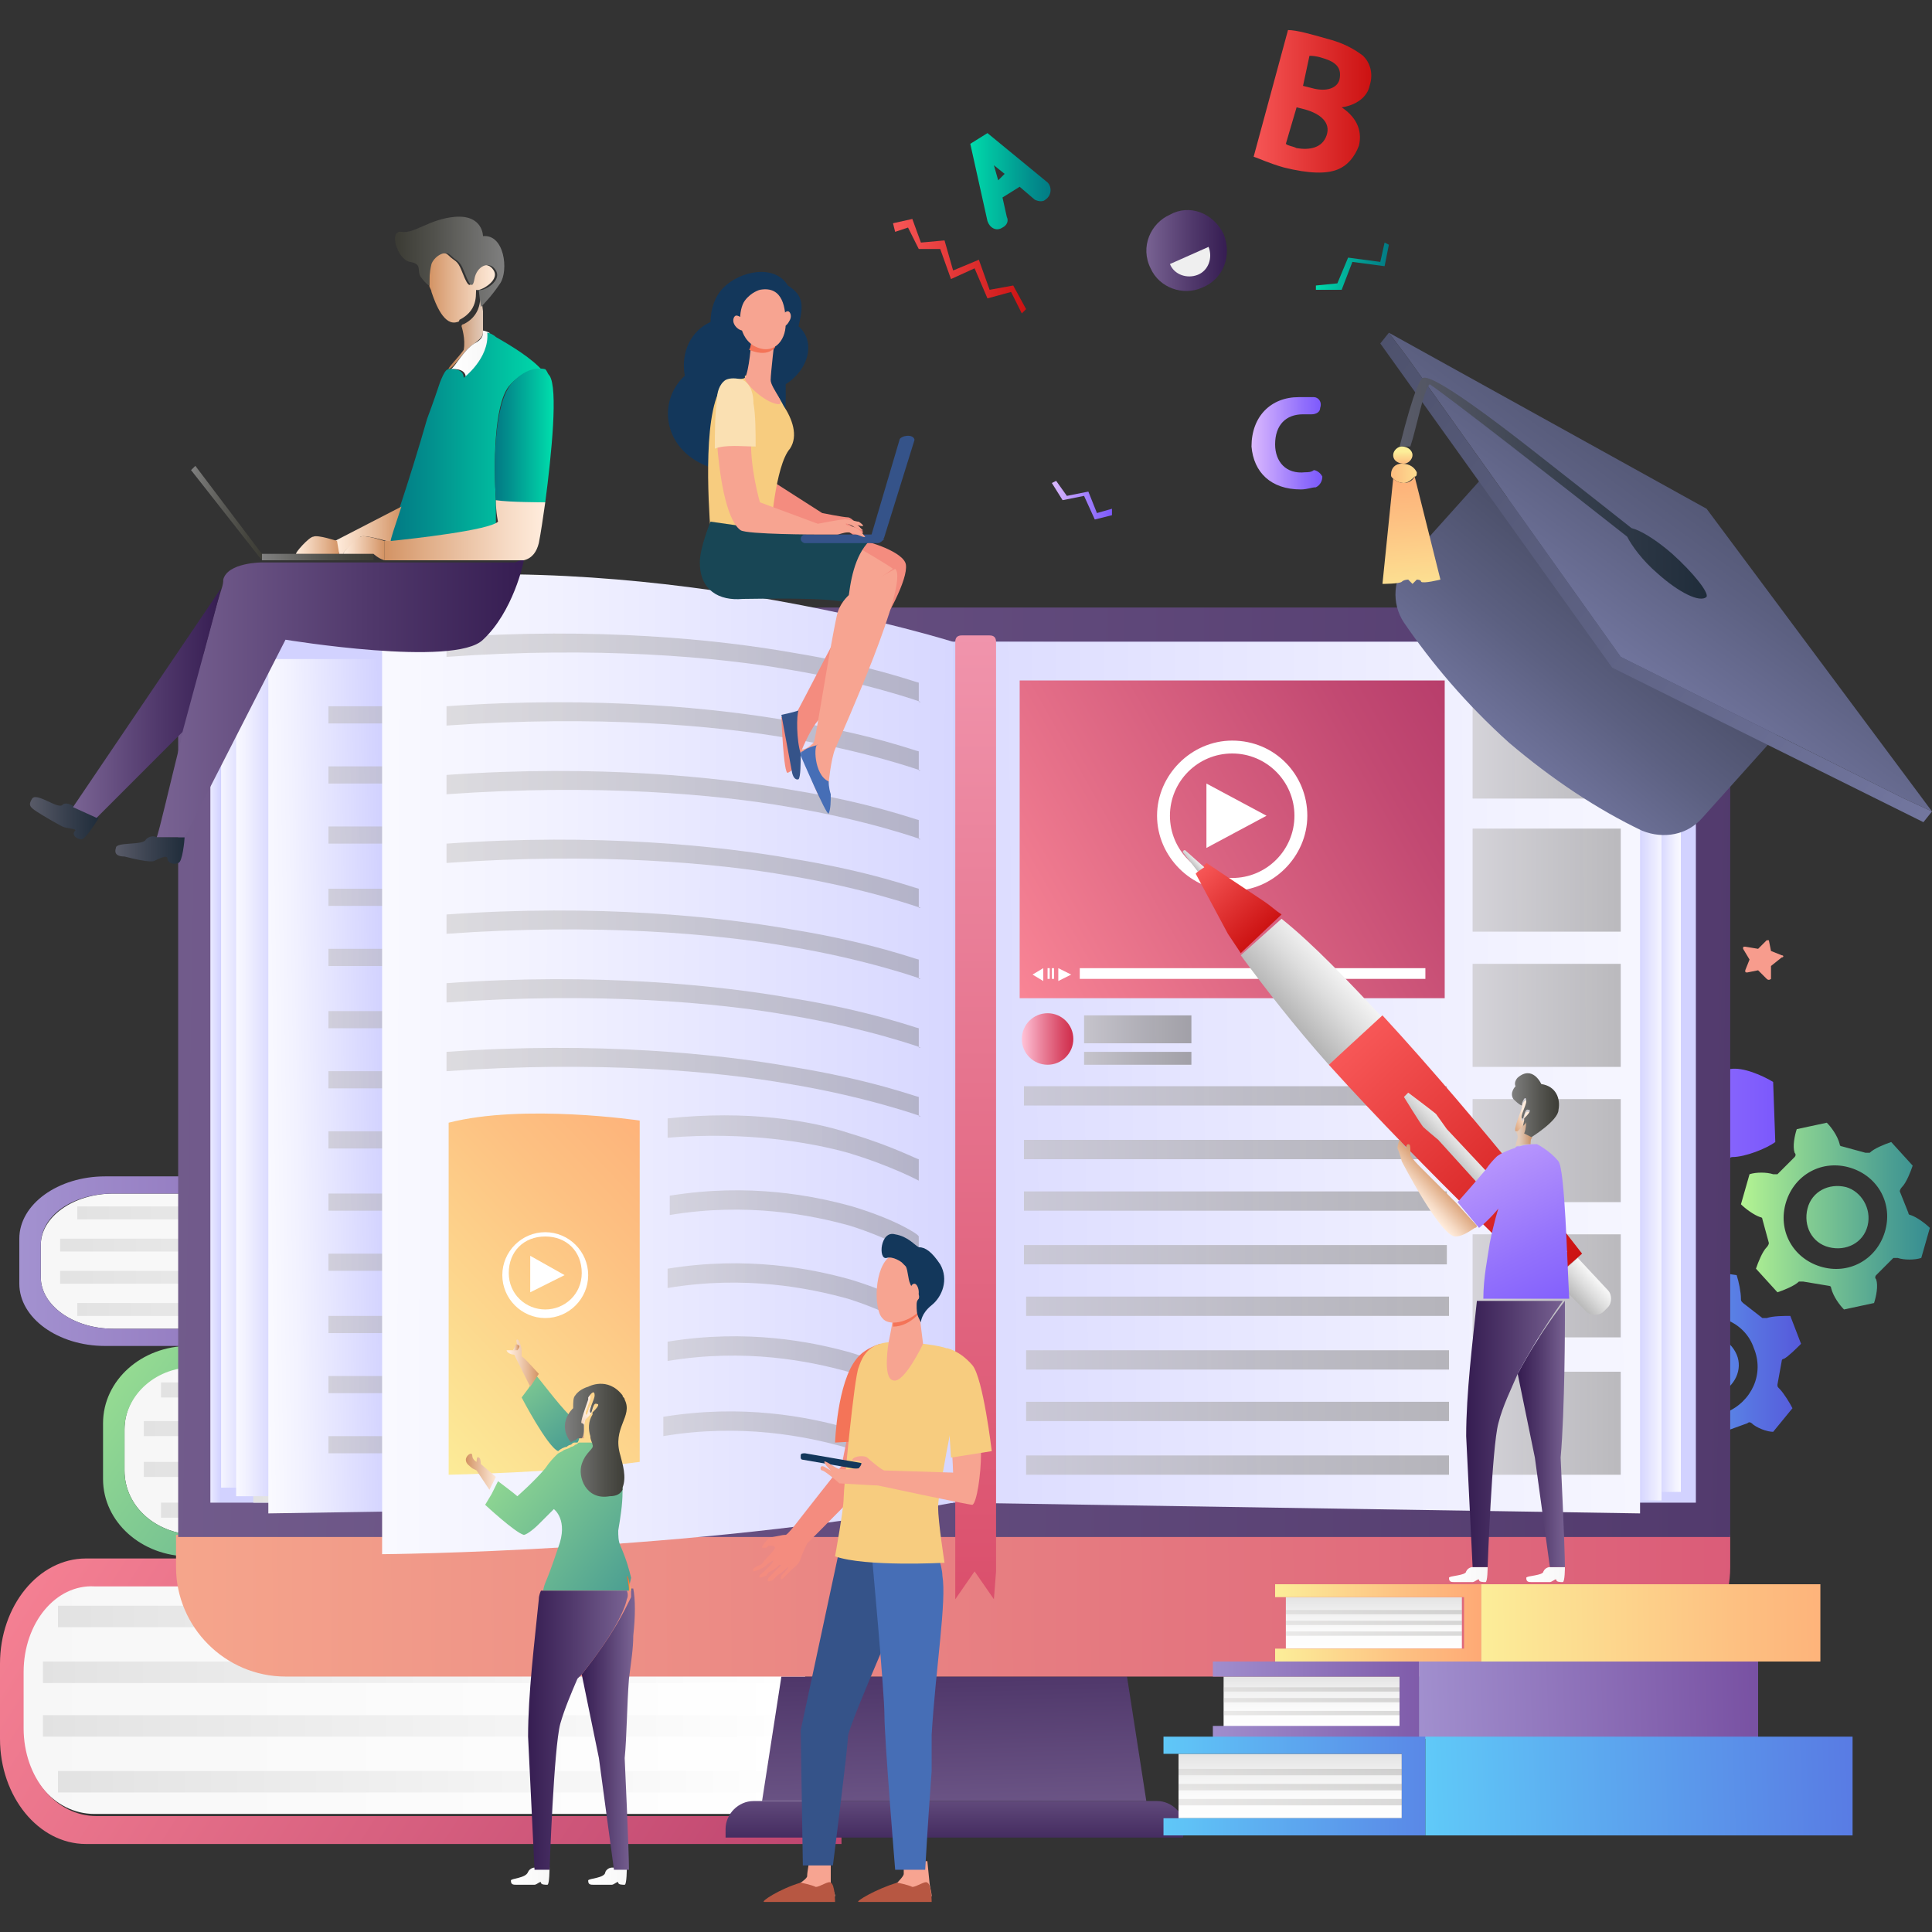 <svg version="1.1" id="BACKGROUND" xmlns="http://www.w3.org/2000/svg" x="0" y="0" width="90" height="90" xml:space="preserve"><rect width="100%" height="100%" fill="#333333" stroke="none"/><style>.st67{fill:#fff}.st164{fill:#f48c7f}.st165{fill:#f7a491}.st166{fill:#b75742}.st167{fill:#355389}.st168{fill:#466eb6}.st169{fill:#f47458}.st170{fill:#f7cc7f}.st171{fill:#13375b}</style><linearGradient id="SVGID_1_" gradientUnits="userSpaceOnUse" x1="75.288" y1="28.357" x2="83.841" y2="28.357" gradientTransform="matrix(1 0 0 -1 0 91.987)"><stop offset="0" stop-color="#60cdf9"/><stop offset=".234" stop-color="#5daff1"/><stop offset=".753" stop-color="#5872e1"/><stop offset="1" stop-color="#565adb"/></linearGradient><path d="M82.1 61.4h.2c.3-.1.8-.1 1.1-.1l.5 1.3c-.2.2-.6.6-.8.7-.1 0-.1.1-.1.1l-.2 1.1c0 .1 0 .1.1.2.2.2.5.7.6.9l-.9 1.1c-.3 0-.8-.2-1-.4 0 0-.1-.1-.2 0l-1.1.4c-.1 0-.1.1-.1.1 0 .3-.3.8-.5 1l-1.4-.2c-.1-.3-.2-.8-.2-1.1 0-.1 0-.1-.1-.2l-.9-.7h-.2c-.3.1-.8.1-1.1.1l-.5-1.3c.2-.2.6-.6.8-.7.1 0 .1-.1.1-.1l.2-1.1c0-.1 0-.1-.1-.2-.2-.2-.5-.7-.6-.9l.9-1.1c.3 0 .8.2 1 .4 0 0 .1.1.2 0l1.1-.4c.1 0 .1-.1.1-.1 0-.3.3-.8.5-1l1.4.2c.1.3.2.8.2 1.1 0 .1 0 .1.1.2l.9.7zm-3 .9c-.7.3-1.1 1.1-.8 1.8.3.7 1.1 1.1 1.8.8.7-.3 1.1-1.1.8-1.8-.3-.7-1.1-1.1-1.8-.8zm-.4-.8c-1.2.5-1.8 1.8-1.3 3s1.8 1.8 3 1.3 1.8-1.8 1.3-3c-.4-1.2-1.8-1.8-3-1.3z" fill="url(#SVGID_1_)"/><linearGradient id="SVGID_2_" gradientUnits="userSpaceOnUse" x1="81.132" y1="35.313" x2="89.949" y2="35.313" gradientTransform="matrix(1 0 0 -1 0 91.987)"><stop offset="0" stop-color="#b4f492"/><stop offset=".299" stop-color="#8ad292"/><stop offset=".774" stop-color="#4da092"/><stop offset="1" stop-color="#358c92"/></linearGradient><path d="M88.9 56.5c0 .1.1.1.1.1.3.1.7.4.9.6l-.4 1.4c-.3.1-.8.1-1.1 0h-.2l-.8.8s-.1.1 0 .2c.1.3 0 .8-.1 1.1l-1.4.3c-.2-.2-.5-.6-.6-1 0-.1-.1-.1-.1-.1l-1.2-.2h-.2c-.2.2-.7.4-1 .5l-1-1.1c.1-.3.3-.8.5-1 0 0 .1-.1.1-.2l-.3-1.1c0-.1-.1-.1-.1-.1-.3-.1-.7-.4-.9-.6l.4-1.4c.3-.1.8-.1 1.1 0h.2l.8-.8s.1-.1 0-.2c-.1-.3 0-.8.1-1.1l1.4-.3c.2.2.5.6.6 1 0 .1.1.1.1.1l1.1.3h.2c.2-.2.7-.4 1-.5l1 1.1c-.1.3-.3.8-.5 1 0 0-.1.1-.1.2l.4 1zM86 55.3c-.8-.2-1.6.2-1.8 1-.2.8.2 1.6 1 1.8.8.2 1.6-.2 1.8-1 .2-.8-.3-1.6-1-1.8zm.2-.9c-1.3-.4-2.6.3-3 1.6-.4 1.3.3 2.6 1.6 3 1.3.4 2.6-.3 3-1.6.4-1.3-.3-2.6-1.6-3z" fill="url(#SVGID_2_)"/><linearGradient id="SVGID_3_" gradientUnits="userSpaceOnUse" x1="66.078" y1="39.846" x2="82.632" y2="39.846" gradientTransform="matrix(1 0 0 -1 0 91.987)"><stop offset="0" stop-color="#dbbafd"/><stop offset=".108" stop-color="#d0aefd"/><stop offset=".713" stop-color="#9371fc"/><stop offset="1" stop-color="#7c59fc"/></linearGradient><path d="M75.2 45.9c.1 0 .2-.1.3-.2.2-.5 1.1-1.2 1.5-1.5l2.4 1.3c0 .5 0 1.6-.3 2.1-.1.1-.1.2 0 .3l1.2 1.8c.1.1.2.2.3.1.6-.1 1.5.3 2 .6l.1 2.8c-.4.3-1.4.7-2 .7-.1 0-.2.1-.3.2l-1 1.9c-.1.1 0 .2 0 .3.3.5.5 1.5.5 2l-2.3 1.5c-.5-.2-1.3-.8-1.6-1.3-.1-.1-.2-.2-.3-.2l-2.2.1c-.1 0-.2.1-.3.2-.2.5-1.1 1.2-1.5 1.5l-2.4-1.3c0-.5 0-1.6.3-2.1.1-.1.1-.2 0-.3l-1.2-1.8c-.1-.1-.2-.2-.3-.1-.6.1-1.5-.3-2-.6l-.1-2.8c.4-.3 1.4-.7 2-.7.1 0 .2-.1.3-.2l1-1.9c.1-.1 0-.2 0-.3-.3-.5-.5-1.5-.5-2l2.3-1.5c.5.2 1.3.8 1.6 1.3.1.1.2.2.3.2l2.2-.1zm-3.2 5c-.7 1.3-.2 3 1.1 3.7 1.3.7 3 .2 3.7-1.1.7-1.3.2-3-1.1-3.7-1.4-.8-3-.2-3.7 1.1zm-1.6-.8c-1.1 2.2-.3 4.9 1.9 6 2.2 1.1 4.9.3 6-1.9 1.1-2.2.3-4.9-1.9-6-2.1-1.1-4.8-.3-6 1.9z" fill="url(#SVGID_3_)"/><path d="M82.3 45.6l-.4-.4-.5.1c-.1 0-.1 0-.1-.1l.2-.5-.3-.5c0-.1 0-.1.1-.1l.6.1.4-.4h.1l.1.5.5.2c.1 0 .1.1 0 .1l-.5.4v.6s-.1.1-.2 0z" fill="#f79c8d"/><linearGradient id="SVGID_4_" gradientUnits="userSpaceOnUse" x1="1.083" y1="12.856" x2="37.497" y2="12.856" gradientTransform="matrix(1 0 0 -1 0 91.987)"><stop offset="0" stop-color="#f7f7f7"/><stop offset="1" stop-color="#fff"/></linearGradient><path d="M37.5 73.8v10.7H4.4c-1.9 0-3.4-1.8-3.4-4.1v-2.6c0-2.3 1.5-4.1 3.4-4.1h33.1v.1z" fill="url(#SVGID_4_)"/><linearGradient id="SVGID_5_" gradientUnits="userSpaceOnUse" x1="1.106" y1="25.705" x2="50.396" y2="-6.019" gradientTransform="matrix(1 0 0 -1 0 91.987)"><stop offset="0" stop-color="#fa8696"/><stop offset=".677" stop-color="#c24972"/><stop offset="1" stop-color="#ac3164"/></linearGradient><path d="M1.1 77.9v2.6c0 2.3 1.5 4.1 3.4 4.1h34.7v1.3H4c-2.2 0-4-2.2-4-4.9v-3.5c0-2.7 1.8-4.9 4-4.9h35.1v1.3H4.4c-1.8-.1-3.3 1.7-3.3 4z" fill="url(#SVGID_5_)"/><linearGradient id="SVGID_6_" gradientUnits="userSpaceOnUse" x1="2.748" y1="16.686" x2="37.494" y2="16.686" gradientTransform="matrix(1 0 0 -1 0 91.987)"><stop offset="0" stop-color="#e2e2e2"/><stop offset=".115" stop-color="#e6e6e6"/><stop offset="1" stop-color="#fff"/></linearGradient><path fill="url(#SVGID_6_)" d="M2.7 74.8h34.7v1H2.7z"/><linearGradient id="SVGID_7_" gradientUnits="userSpaceOnUse" x1="1.956" y1="14.133" x2="37.497" y2="14.133" gradientTransform="matrix(1 0 0 -1 0 91.987)"><stop offset="0" stop-color="#e2e2e2"/><stop offset=".115" stop-color="#e6e6e6"/><stop offset="1" stop-color="#fff"/></linearGradient><path fill="url(#SVGID_7_)" d="M2 77.4h35.5v1H2z"/><linearGradient id="SVGID_8_" gradientUnits="userSpaceOnUse" x1="1.956" y1="11.58" x2="37.497" y2="11.58" gradientTransform="matrix(1 0 0 -1 0 91.987)"><stop offset="0" stop-color="#e2e2e2"/><stop offset=".115" stop-color="#e6e6e6"/><stop offset="1" stop-color="#fff"/></linearGradient><path fill="url(#SVGID_8_)" d="M2 79.9h35.5v1H2z"/><linearGradient id="SVGID_9_" gradientUnits="userSpaceOnUse" x1="2.748" y1="9.024" x2="37.494" y2="9.024" gradientTransform="matrix(1 0 0 -1 0 91.987)"><stop offset="0" stop-color="#e2e2e2"/><stop offset=".115" stop-color="#e6e6e6"/><stop offset="1" stop-color="#fff"/></linearGradient><path fill="url(#SVGID_9_)" d="M2.7 82.5h34.7v1H2.7z"/><linearGradient id="SVGID_10_" gradientUnits="userSpaceOnUse" x1="5.802" y1="24.441" x2="42.216" y2="24.441" gradientTransform="matrix(1 0 0 -1 0 91.987)"><stop offset="0" stop-color="#f7f7f7"/><stop offset="1" stop-color="#fff"/></linearGradient><path d="M42.2 63.6v7.9h-33c-1.9 0-3.4-1.3-3.4-3v-1.9c0-1.7 1.5-3 3.4-3h33z" fill="url(#SVGID_10_)"/><linearGradient id="SVGID_11_" gradientUnits="userSpaceOnUse" x1="5.34" y1="39.583" x2="31.31" y2="20.125" gradientTransform="matrix(1 0 0 -1 0 91.987)"><stop offset="0" stop-color="#b4f492"/><stop offset=".299" stop-color="#8ad292"/><stop offset=".774" stop-color="#4da092"/><stop offset="1" stop-color="#358c92"/></linearGradient><path d="M5.8 66.6v1.9c0 1.7 1.5 3 3.4 3h34.7v1H8.8c-2.2 0-4-1.6-4-3.6v-2.6c0-2 1.8-3.6 4-3.6h35.1v1H9.2c-1.9-.1-3.4 1.3-3.4 2.9z" fill="url(#SVGID_11_)"/><linearGradient id="SVGID_12_" gradientUnits="userSpaceOnUse" x1="7.47" y1="27.246" x2="42.216" y2="27.246" gradientTransform="matrix(1 0 0 -1 0 91.987)"><stop offset="0" stop-color="#e2e2e2"/><stop offset=".115" stop-color="#e6e6e6"/><stop offset="1" stop-color="#fff"/></linearGradient><path fill="url(#SVGID_12_)" d="M7.5 64.4h34.7v.7H7.5z"/><linearGradient id="SVGID_13_" gradientUnits="userSpaceOnUse" x1="6.675" y1="25.377" x2="42.216" y2="25.377" gradientTransform="matrix(1 0 0 -1 0 91.987)"><stop offset="0" stop-color="#e2e2e2"/><stop offset=".115" stop-color="#e6e6e6"/><stop offset="1" stop-color="#fff"/></linearGradient><path fill="url(#SVGID_13_)" d="M6.7 66.2h35.5v.7H6.7z"/><linearGradient id="SVGID_14_" gradientUnits="userSpaceOnUse" x1="6.675" y1="23.505" x2="42.216" y2="23.505" gradientTransform="matrix(1 0 0 -1 0 91.987)"><stop offset="0" stop-color="#e2e2e2"/><stop offset=".115" stop-color="#e6e6e6"/><stop offset="1" stop-color="#fff"/></linearGradient><path fill="url(#SVGID_14_)" d="M6.7 68.1h35.5v.7H6.7z"/><linearGradient id="SVGID_15_" gradientUnits="userSpaceOnUse" x1="7.47" y1="21.636" x2="42.216" y2="21.636" gradientTransform="matrix(1 0 0 -1 0 91.987)"><stop offset="0" stop-color="#e2e2e2"/><stop offset=".115" stop-color="#e6e6e6"/><stop offset="1" stop-color="#fff"/></linearGradient><path fill="url(#SVGID_15_)" d="M7.5 70h34.7v.7H7.5z"/><g><linearGradient id="SVGID_16_" gradientUnits="userSpaceOnUse" x1="1.905" y1="33.268" x2="38.319" y2="33.268" gradientTransform="matrix(1 0 0 -1 0 91.987)"><stop offset="0" stop-color="#f7f7f7"/><stop offset="1" stop-color="#fff"/></linearGradient><path d="M38.3 55.6v6.3h-33c-1.9 0-3.4-1.1-3.4-2.4V58c0-1.3 1.5-2.4 3.4-2.4h33z" fill="url(#SVGID_16_)"/><linearGradient id="SVGID_17_" gradientUnits="userSpaceOnUse" x1=".822" y1="33.271" x2="39.918" y2="33.271" gradientTransform="matrix(1 0 0 -1 0 91.987)"><stop offset="0" stop-color="#a392d0"/><stop offset=".056" stop-color="#9f8ccc"/><stop offset=".696" stop-color="#774fa1"/><stop offset="1" stop-color="#673790"/></linearGradient><path d="M1.9 58v1.5c0 1.3 1.5 2.4 3.4 2.4H40v.8H4.9c-2.2 0-4-1.3-4-2.9v-2.1c0-1.6 1.8-2.9 4-2.9H40v.8H5.3c-1.9 0-3.4 1-3.4 2.4z" fill="url(#SVGID_17_)"/><linearGradient id="SVGID_18_" gradientUnits="userSpaceOnUse" x1="3.57" y1="35.512" x2="38.316" y2="35.512" gradientTransform="matrix(1 0 0 -1 0 91.987)"><stop offset="0" stop-color="#e2e2e2"/><stop offset=".115" stop-color="#e6e6e6"/><stop offset="1" stop-color="#fff"/></linearGradient><path fill="url(#SVGID_18_)" d="M3.6 56.2h34.7v.6H3.6z"/><linearGradient id="SVGID_19_" gradientUnits="userSpaceOnUse" x1="2.778" y1="34.018" x2="38.319" y2="34.018" gradientTransform="matrix(1 0 0 -1 0 91.987)"><stop offset="0" stop-color="#e2e2e2"/><stop offset=".115" stop-color="#e6e6e6"/><stop offset="1" stop-color="#fff"/></linearGradient><path fill="url(#SVGID_19_)" d="M2.8 57.7h35.5v.6H2.8z"/><linearGradient id="SVGID_20_" gradientUnits="userSpaceOnUse" x1="2.778" y1="32.521" x2="38.319" y2="32.521" gradientTransform="matrix(1 0 0 -1 0 91.987)"><stop offset="0" stop-color="#e2e2e2"/><stop offset=".115" stop-color="#e6e6e6"/><stop offset="1" stop-color="#fff"/></linearGradient><path fill="url(#SVGID_20_)" d="M2.8 59.2h35.5v.6H2.8z"/><linearGradient id="SVGID_21_" gradientUnits="userSpaceOnUse" x1="3.57" y1="31.024" x2="38.316" y2="31.024" gradientTransform="matrix(1 0 0 -1 0 91.987)"><stop offset="0" stop-color="#e2e2e2"/><stop offset=".115" stop-color="#e6e6e6"/><stop offset="1" stop-color="#fff"/></linearGradient><path fill="url(#SVGID_21_)" d="M3.6 60.7h34.7v.6H3.6z"/></g><g><linearGradient id="SVGID_22_" gradientUnits="userSpaceOnUse" x1="44.518" y1="4.827" x2="44.114" y2="20.071" gradientTransform="matrix(1 0 0 -1 0 91.987)"><stop offset="0" stop-color="#796393"/><stop offset=".567" stop-color="#51396c"/><stop offset="1" stop-color="#361d52"/></linearGradient><path fill="url(#SVGID_22_)" d="M53.4 83.9H35.5l.9-5.8h16.1z"/><linearGradient id="SVGID_23_" gradientUnits="userSpaceOnUse" x1="44.475" y1="9.505" x2="44.475" y2="5.4" gradientTransform="matrix(1 0 0 -1 0 91.987)"><stop offset="0" stop-color="#796393"/><stop offset=".567" stop-color="#51396c"/><stop offset="1" stop-color="#361d52"/></linearGradient><path d="M55.1 85.6H33.8v-.4c0-.7.6-1.3 1.3-1.3h18.8c.7 0 1.3.6 1.3 1.3l-.1.4z" fill="url(#SVGID_23_)"/><linearGradient id="SVGID_24_" gradientUnits="userSpaceOnUse" x1="-5.306" y1="16.858" x2="112.166" y2="17.564" gradientTransform="matrix(1 0 0 -1 0 91.987)"><stop offset="0" stop-color="#fbb48f"/><stop offset=".228" stop-color="#f09788"/><stop offset=".751" stop-color="#da5a78"/><stop offset="1" stop-color="#d14272"/></linearGradient><path d="M75.6 78.1H13.3c-2.8 0-5.1-2.3-5.1-5.1v-1.5h72.4V73c0 2.8-2.2 5.1-5 5.1z" fill="url(#SVGID_24_)"/><linearGradient id="SVGID_25_" gradientUnits="userSpaceOnUse" x1="-10.097" y1="42.922" x2="155.205" y2="40.198" gradientTransform="matrix(1 0 0 -1 0 91.987)"><stop offset="0" stop-color="#796393"/><stop offset=".567" stop-color="#51396c"/><stop offset="1" stop-color="#361d52"/></linearGradient><path d="M80.6 71.6H8.3V33.9c0-3.1 2.5-5.6 5.6-5.6H75c3.1 0 5.6 2.5 5.6 5.6v37.7z" fill="url(#SVGID_25_)"/></g><g><linearGradient id="SVGID_26_" gradientUnits="userSpaceOnUse" x1="9.238" y1="42.019" x2="10.288" y2="42.019" gradientTransform="matrix(1 0 0 -1 0 91.987)"><stop offset=".003" stop-color="#fff"/><stop offset=".367" stop-color="#f2f2ff"/><stop offset="1" stop-color="#d2d2ff"/></linearGradient><path fill="url(#SVGID_26_)" d="M9.8 29.9H79V70H9.8z"/><linearGradient id="SVGID_27_" gradientUnits="userSpaceOnUse" x1="9.81" y1="42.426" x2="11.529" y2="42.426" gradientTransform="matrix(1 0 0 -1 0 91.987)"><stop offset=".003" stop-color="#fff"/><stop offset=".367" stop-color="#f2f2ff"/><stop offset="1" stop-color="#d2d2ff"/></linearGradient><path fill="url(#SVGID_27_)" d="M10.3 29.7h32v39.6h-32z"/><linearGradient id="SVGID_28_" gradientUnits="userSpaceOnUse" x1="11.778" y1="41.781" x2="43.686" y2="41.781" gradientTransform="matrix(1 0 0 -1 0 91.987)"><stop offset="0" stop-color="#e2e2e2"/><stop offset=".115" stop-color="#e6e6e6"/><stop offset="1" stop-color="#fff"/></linearGradient><path fill="url(#SVGID_28_)" d="M11.8 30.4h31.9V70H11.8z"/><linearGradient id="SVGID_29_" gradientUnits="userSpaceOnUse" x1="10.574" y1="42.069" x2="12.913" y2="42.069" gradientTransform="matrix(1 0 0 -1 0 91.987)"><stop offset=".003" stop-color="#fff"/><stop offset=".367" stop-color="#f2f2ff"/><stop offset="1" stop-color="#d2d2ff"/></linearGradient><path fill="url(#SVGID_29_)" d="M11 30.1h31.9v39.6H11z"/><linearGradient id="SVGID_30_" gradientUnits="userSpaceOnUse" x1="78.488" y1="42.259" x2="77.223" y2="42.259" gradientTransform="matrix(1 0 0 -1 0 91.987)"><stop offset=".003" stop-color="#fff"/><stop offset=".367" stop-color="#f2f2ff"/><stop offset="1" stop-color="#d2d2ff"/></linearGradient><path fill="url(#SVGID_30_)" d="M44.4 69.5h33.9V30l-33.9-.1z"/><linearGradient id="SVGID_31_" gradientUnits="userSpaceOnUse" x1="77.915" y1="41.979" x2="76.269" y2="41.979" gradientTransform="matrix(1 0 0 -1 0 91.987)"><stop offset=".003" stop-color="#fff"/><stop offset=".367" stop-color="#f2f2ff"/><stop offset="1" stop-color="#d2d2ff"/></linearGradient><path fill="url(#SVGID_31_)" d="M44.4 69.7l33 .2V30.1h-33z"/><linearGradient id="SVGID_32_" gradientUnits="userSpaceOnUse" x1="11.361" y1="41.357" x2="17.899" y2="41.453" gradientTransform="matrix(1 0 0 -1 0 91.987)"><stop offset=".003" stop-color="#fff"/><stop offset=".367" stop-color="#f2f2ff"/><stop offset="1" stop-color="#d2d2ff"/></linearGradient><path fill="url(#SVGID_32_)" d="M44.4 70l-31.9.5V30.7h31.9z"/><g opacity=".46"><linearGradient id="SVGID_33_" gradientUnits="userSpaceOnUse" x1="15.279" y1="58.707" x2="40.764" y2="58.707" gradientTransform="matrix(1 0 0 -1 0 91.987)"><stop offset="0" stop-color="#b7b4b1"/><stop offset=".546" stop-color="#959390"/><stop offset="1" stop-color="#7d7b79"/></linearGradient><path fill="url(#SVGID_33_)" d="M15.3 32.9h25.5v.8H15.3z"/><linearGradient id="SVGID_34_" gradientUnits="userSpaceOnUse" x1="15.279" y1="55.869" x2="40.764" y2="55.869" gradientTransform="matrix(1 0 0 -1 0 91.987)"><stop offset="0" stop-color="#b7b4b1"/><stop offset=".546" stop-color="#959390"/><stop offset="1" stop-color="#7d7b79"/></linearGradient><path fill="url(#SVGID_34_)" d="M15.3 35.7h25.5v.8H15.3z"/><linearGradient id="SVGID_35_" gradientUnits="userSpaceOnUse" x1="15.279" y1="53.028" x2="40.764" y2="53.028" gradientTransform="matrix(1 0 0 -1 0 91.987)"><stop offset="0" stop-color="#b7b4b1"/><stop offset=".546" stop-color="#959390"/><stop offset="1" stop-color="#7d7b79"/></linearGradient><path fill="url(#SVGID_35_)" d="M15.3 38.5h25.5v.8H15.3z"/><linearGradient id="SVGID_36_" gradientUnits="userSpaceOnUse" x1="15.279" y1="50.187" x2="40.764" y2="50.187" gradientTransform="matrix(1 0 0 -1 0 91.987)"><stop offset="0" stop-color="#b7b4b1"/><stop offset=".546" stop-color="#959390"/><stop offset="1" stop-color="#7d7b79"/></linearGradient><path fill="url(#SVGID_36_)" d="M15.3 41.4h25.5v.8H15.3z"/><linearGradient id="SVGID_37_" gradientUnits="userSpaceOnUse" x1="15.279" y1="47.346" x2="40.764" y2="47.346" gradientTransform="matrix(1 0 0 -1 0 91.987)"><stop offset="0" stop-color="#b7b4b1"/><stop offset=".546" stop-color="#959390"/><stop offset="1" stop-color="#7d7b79"/></linearGradient><path fill="url(#SVGID_37_)" d="M15.3 44.2h25.5v.8H15.3z"/><linearGradient id="SVGID_38_" gradientUnits="userSpaceOnUse" x1="15.279" y1="44.505" x2="40.764" y2="44.505" gradientTransform="matrix(1 0 0 -1 0 91.987)"><stop offset="0" stop-color="#b7b4b1"/><stop offset=".546" stop-color="#959390"/><stop offset="1" stop-color="#7d7b79"/></linearGradient><path fill="url(#SVGID_38_)" d="M15.3 47.1h25.5v.8H15.3z"/><linearGradient id="SVGID_39_" gradientUnits="userSpaceOnUse" x1="15.279" y1="41.664" x2="40.764" y2="41.664" gradientTransform="matrix(1 0 0 -1 0 91.987)"><stop offset="0" stop-color="#b7b4b1"/><stop offset=".546" stop-color="#959390"/><stop offset="1" stop-color="#7d7b79"/></linearGradient><path fill="url(#SVGID_39_)" d="M15.3 49.9h25.5v.8H15.3z"/><linearGradient id="SVGID_40_" gradientUnits="userSpaceOnUse" x1="15.279" y1="38.823" x2="40.764" y2="38.823" gradientTransform="matrix(1 0 0 -1 0 91.987)"><stop offset="0" stop-color="#b7b4b1"/><stop offset=".546" stop-color="#959390"/><stop offset="1" stop-color="#7d7b79"/></linearGradient><path fill="url(#SVGID_40_)" d="M15.3 52.7h25.5v.8H15.3z"/><linearGradient id="SVGID_41_" gradientUnits="userSpaceOnUse" x1="15.279" y1="35.982" x2="40.764" y2="35.982" gradientTransform="matrix(1 0 0 -1 0 91.987)"><stop offset="0" stop-color="#b7b4b1"/><stop offset=".546" stop-color="#959390"/><stop offset="1" stop-color="#7d7b79"/></linearGradient><path fill="url(#SVGID_41_)" d="M15.3 55.6h25.5v.8H15.3z"/><linearGradient id="SVGID_42_" gradientUnits="userSpaceOnUse" x1="15.279" y1="33.141" x2="40.764" y2="33.141" gradientTransform="matrix(1 0 0 -1 0 91.987)"><stop offset="0" stop-color="#b7b4b1"/><stop offset=".546" stop-color="#959390"/><stop offset="1" stop-color="#7d7b79"/></linearGradient><path fill="url(#SVGID_42_)" d="M15.3 58.4h25.5v.8H15.3z"/><linearGradient id="SVGID_43_" gradientUnits="userSpaceOnUse" x1="15.279" y1="30.303" x2="40.764" y2="30.303" gradientTransform="matrix(1 0 0 -1 0 91.987)"><stop offset="0" stop-color="#b7b4b1"/><stop offset=".546" stop-color="#959390"/><stop offset="1" stop-color="#7d7b79"/></linearGradient><path fill="url(#SVGID_43_)" d="M15.3 61.3h25.5v.8H15.3z"/><linearGradient id="SVGID_44_" gradientUnits="userSpaceOnUse" x1="15.279" y1="27.462" x2="40.764" y2="27.462" gradientTransform="matrix(1 0 0 -1 0 91.987)"><stop offset="0" stop-color="#b7b4b1"/><stop offset=".546" stop-color="#959390"/><stop offset="1" stop-color="#7d7b79"/></linearGradient><path fill="url(#SVGID_44_)" d="M15.3 64.1h25.5v.8H15.3z"/><linearGradient id="SVGID_45_" gradientUnits="userSpaceOnUse" x1="15.279" y1="24.621" x2="40.764" y2="24.621" gradientTransform="matrix(1 0 0 -1 0 91.987)"><stop offset="0" stop-color="#b7b4b1"/><stop offset=".546" stop-color="#959390"/><stop offset="1" stop-color="#7d7b79"/></linearGradient><path fill="url(#SVGID_45_)" d="M15.3 66.9h25.5v.8H15.3z"/></g><g><linearGradient id="SVGID_46_" gradientUnits="userSpaceOnUse" x1="90.559" y1="42.141" x2="34.434" y2="41.473" gradientTransform="matrix(1 0 0 -1 0 91.987)"><stop offset=".003" stop-color="#fff"/><stop offset=".367" stop-color="#f2f2ff"/><stop offset="1" stop-color="#d2d2ff"/></linearGradient><path fill="url(#SVGID_46_)" d="M44.5 70l31.9.5V29.9H44.5z"/><g opacity=".49"><linearGradient id="SVGID_47_" gradientUnits="userSpaceOnUse" x1="68.637" y1="57.159" x2="75.519" y2="57.159" gradientTransform="matrix(1 0 0 -1 0 91.987)"><stop offset="0" stop-color="#b7b4b1"/><stop offset=".546" stop-color="#959390"/><stop offset="1" stop-color="#7d7b79"/></linearGradient><path fill="url(#SVGID_47_)" d="M68.6 32.4h6.9v4.8h-6.9z"/><linearGradient id="SVGID_48_" gradientUnits="userSpaceOnUse" x1="68.637" y1="50.982" x2="75.519" y2="50.982" gradientTransform="matrix(1 0 0 -1 0 91.987)"><stop offset="0" stop-color="#b7b4b1"/><stop offset=".546" stop-color="#959390"/><stop offset="1" stop-color="#7d7b79"/></linearGradient><path fill="url(#SVGID_48_)" d="M68.6 38.6h6.9v4.8h-6.9z"/><linearGradient id="SVGID_49_" gradientUnits="userSpaceOnUse" x1="68.637" y1="44.679" x2="75.519" y2="44.679" gradientTransform="matrix(1 0 0 -1 0 91.987)"><stop offset="0" stop-color="#b7b4b1"/><stop offset=".546" stop-color="#959390"/><stop offset="1" stop-color="#7d7b79"/></linearGradient><path fill="url(#SVGID_49_)" d="M68.6 44.9h6.9v4.8h-6.9z"/><linearGradient id="SVGID_50_" gradientUnits="userSpaceOnUse" x1="68.637" y1="38.373" x2="75.519" y2="38.373" gradientTransform="matrix(1 0 0 -1 0 91.987)"><stop offset="0" stop-color="#b7b4b1"/><stop offset=".546" stop-color="#959390"/><stop offset="1" stop-color="#7d7b79"/></linearGradient><path fill="url(#SVGID_50_)" d="M68.6 51.2h6.9V56h-6.9z"/><g><linearGradient id="SVGID_51_" gradientUnits="userSpaceOnUse" x1="68.637" y1="32.067" x2="75.519" y2="32.067" gradientTransform="matrix(1 0 0 -1 0 91.987)"><stop offset="0" stop-color="#b7b4b1"/><stop offset=".546" stop-color="#959390"/><stop offset="1" stop-color="#7d7b79"/></linearGradient><path fill="url(#SVGID_51_)" d="M68.6 57.5h6.9v4.8h-6.9z"/></g><g><linearGradient id="SVGID_52_" gradientUnits="userSpaceOnUse" x1="68.637" y1="25.632" x2="75.519" y2="25.632" gradientTransform="matrix(1 0 0 -1 0 91.987)"><stop offset="0" stop-color="#b7b4b1"/><stop offset=".546" stop-color="#959390"/><stop offset="1" stop-color="#7d7b79"/></linearGradient><path fill="url(#SVGID_52_)" d="M68.6 63.9h6.9v4.8h-6.9z"/></g></g><g opacity=".51"><linearGradient id="SVGID_53_" gradientUnits="userSpaceOnUse" x1="47.664" y1="40.9" x2="67.332" y2="40.9" gradientTransform="matrix(1 0 0 -1 0 91.987)"><stop offset="0" stop-color="#b7b4b1"/><stop offset=".546" stop-color="#959390"/><stop offset="1" stop-color="#7d7b79"/></linearGradient><path fill="url(#SVGID_53_)" d="M47.7 50.6h19.7v.9H47.7z"/><linearGradient id="SVGID_54_" gradientUnits="userSpaceOnUse" x1="47.688" y1="38.452" x2="67.356" y2="38.452" gradientTransform="matrix(1 0 0 -1 0 91.987)"><stop offset="0" stop-color="#b7b4b1"/><stop offset=".546" stop-color="#959390"/><stop offset="1" stop-color="#7d7b79"/></linearGradient><path fill="url(#SVGID_54_)" d="M47.7 53.1h19.7v.9H47.7z"/><linearGradient id="SVGID_55_" gradientUnits="userSpaceOnUse" x1="47.709" y1="36.004" x2="67.377" y2="36.004" gradientTransform="matrix(1 0 0 -1 0 91.987)"><stop offset="0" stop-color="#b7b4b1"/><stop offset=".546" stop-color="#959390"/><stop offset="1" stop-color="#7d7b79"/></linearGradient><path fill="url(#SVGID_55_)" d="M47.7 55.5h19.7v.9H47.7z"/><linearGradient id="SVGID_56_" gradientUnits="userSpaceOnUse" x1="47.73" y1="33.556" x2="67.398" y2="33.556" gradientTransform="matrix(1 0 0 -1 0 91.987)"><stop offset="0" stop-color="#b7b4b1"/><stop offset=".546" stop-color="#959390"/><stop offset="1" stop-color="#7d7b79"/></linearGradient><path fill="url(#SVGID_56_)" d="M47.7 58h19.7v.9H47.7z"/><linearGradient id="SVGID_57_" gradientUnits="userSpaceOnUse" x1="47.754" y1="31.108" x2="67.422" y2="31.108" gradientTransform="matrix(1 0 0 -1 0 91.987)"><stop offset="0" stop-color="#b7b4b1"/><stop offset=".546" stop-color="#959390"/><stop offset="1" stop-color="#7d7b79"/></linearGradient><path fill="url(#SVGID_57_)" d="M47.8 60.4h19.7v.9H47.8z"/><linearGradient id="SVGID_58_" gradientUnits="userSpaceOnUse" x1="47.775" y1="28.66" x2="67.443" y2="28.66" gradientTransform="matrix(1 0 0 -1 0 91.987)"><stop offset="0" stop-color="#b7b4b1"/><stop offset=".546" stop-color="#959390"/><stop offset="1" stop-color="#7d7b79"/></linearGradient><path fill="url(#SVGID_58_)" d="M47.8 62.9h19.7v.9H47.8z"/><linearGradient id="SVGID_59_" gradientUnits="userSpaceOnUse" x1="47.799" y1="26.212" x2="67.467" y2="26.212" gradientTransform="matrix(1 0 0 -1 0 91.987)"><stop offset="0" stop-color="#b7b4b1"/><stop offset=".546" stop-color="#959390"/><stop offset="1" stop-color="#7d7b79"/></linearGradient><path fill="url(#SVGID_59_)" d="M47.8 65.3h19.7v.9H47.8z"/><linearGradient id="SVGID_60_" gradientUnits="userSpaceOnUse" x1="47.82" y1="23.764" x2="67.488" y2="23.764" gradientTransform="matrix(1 0 0 -1 0 91.987)"><stop offset="0" stop-color="#b7b4b1"/><stop offset=".546" stop-color="#959390"/><stop offset="1" stop-color="#7d7b79"/></linearGradient><path fill="url(#SVGID_60_)" d="M47.8 67.8h19.7v.9H47.8z"/></g><linearGradient id="SVGID_61_" gradientUnits="userSpaceOnUse" x1="47.625" y1="43.569" x2="49.944" y2="43.569" gradientTransform="matrix(1 0 0 -1 0 91.987)"><stop offset="0" stop-color="#ffc1d6"/><stop offset=".381" stop-color="#eb849d"/><stop offset=".8" stop-color="#d84764"/><stop offset="1" stop-color="#d02f4d"/></linearGradient><ellipse cx="48.8" cy="48.4" rx="1.2" ry="1.2" fill="url(#SVGID_61_)"/><linearGradient id="SVGID_62_" gradientUnits="userSpaceOnUse" x1="50.463" y1="44.05" x2="55.503" y2="44.05" gradientTransform="matrix(1 0 0 -1 0 91.987)"><stop offset="0" stop-color="#b7b4b1"/><stop offset=".546" stop-color="#959390"/><stop offset="1" stop-color="#7d7b79"/></linearGradient><path opacity=".65" fill="url(#SVGID_62_)" d="M50.5 47.3h5v1.3h-5z"/><linearGradient id="SVGID_63_" gradientUnits="userSpaceOnUse" x1="46.33" y1="46.552" x2="72.484" y2="61.442" gradientTransform="matrix(1 0 0 -1 0 91.987)"><stop offset="0" stop-color="#fa8696"/><stop offset=".677" stop-color="#c24972"/><stop offset="1" stop-color="#ac3164"/></linearGradient><path fill="url(#SVGID_63_)" d="M47.5 31.7h19.8v14.8H47.5z"/><path class="st67" d="M50.3 45.1h16.1v.5H50.3zM48.1 45.4l.5.3v-.6zM49.9 45.4l-.6.3v-.6zM48.8 45.1h.1v.5h-.1zM49 45.1h.1v.5H49z"/><g><path class="st67" d="M59 38l-2.8 1.5v-3z"/><path class="st67" d="M57.4 34.5c-1.9 0-3.5 1.6-3.5 3.5s1.6 3.5 3.5 3.5 3.5-1.6 3.5-3.5-1.5-3.5-3.5-3.5zm0 6.4c-1.6 0-2.9-1.3-2.9-2.9 0-1.6 1.3-2.9 2.9-2.9 1.6 0 2.9 1.3 2.9 2.9 0 1.6-1.3 2.9-2.9 2.9z"/></g><linearGradient id="SVGID_64_" gradientUnits="userSpaceOnUse" x1="50.463" y1="42.733" x2="55.503" y2="42.733" gradientTransform="matrix(1 0 0 -1 0 91.987)"><stop offset="0" stop-color="#b7b4b1"/><stop offset=".546" stop-color="#959390"/><stop offset="1" stop-color="#7d7b79"/></linearGradient><path opacity=".65" fill="url(#SVGID_64_)" d="M50.5 49h5v.6h-5z"/><linearGradient id="SVGID_65_" gradientUnits="userSpaceOnUse" x1="45.486" y1="89.78" x2="45.486" y2="-7.772" gradientTransform="matrix(1 0 0 -1 0 91.987)"><stop offset="0" stop-color="#ffc1d6"/><stop offset=".381" stop-color="#eb849d"/><stop offset=".8" stop-color="#d84764"/><stop offset="1" stop-color="#d02f4d"/></linearGradient><path d="M46.4 73.2V29.9c0-.2-.1-.3-.3-.3h-1.3c-.2 0-.3.1-.3.3V74.5l.9-1.3.9 1.3.1-1.3z" fill="url(#SVGID_65_)"/><g><linearGradient id="SVGID_66_" gradientUnits="userSpaceOnUse" x1="11.895" y1="42.42" x2="47.88" y2="42.325" gradientTransform="matrix(1 0 0 -1 0 91.987)"><stop offset=".003" stop-color="#fff"/><stop offset=".367" stop-color="#f2f2ff"/><stop offset="1" stop-color="#d2d2ff"/></linearGradient><path d="M44.4 70V29.9S31.1 25.7 17.8 27v45.4s14.4-.1 26.6-2.4z" fill="url(#SVGID_66_)"/><g opacity=".41"><linearGradient id="SVGID_67_" gradientUnits="userSpaceOnUse" x1="20.865" y1="60.876" x2="42.918" y2="60.876" gradientTransform="matrix(1 0 0 -1 0 91.987)"><stop offset="0" stop-color="#b7b4b1"/><stop offset=".546" stop-color="#959390"/><stop offset="1" stop-color="#7d7b79"/></linearGradient><path d="M42.9 32.7s-2.5-.9-6.1-1.5c-3.4-.6-9-1.1-16-.6v-.9c7-.5 12.7.1 16.1.7 3.7.6 5.8 1.4 5.9 1.4v.9z" fill="url(#SVGID_67_)"/><linearGradient id="SVGID_68_" gradientUnits="userSpaceOnUse" x1="20.865" y1="57.669" x2="42.918" y2="57.669" gradientTransform="matrix(1 0 0 -1 0 91.987)"><stop offset="0" stop-color="#b7b4b1"/><stop offset=".546" stop-color="#959390"/><stop offset="1" stop-color="#7d7b79"/></linearGradient><path d="M42.9 35.9s-2.5-.9-6.1-1.5c-3.4-.6-9-1.1-16-.6v-.9c7-.5 12.7.1 16.1.7 3.7.6 5.8 1.4 5.9 1.4v.9z" fill="url(#SVGID_68_)"/><linearGradient id="SVGID_69_" gradientUnits="userSpaceOnUse" x1="20.865" y1="54.459" x2="42.918" y2="54.459" gradientTransform="matrix(1 0 0 -1 0 91.987)"><stop offset="0" stop-color="#b7b4b1"/><stop offset=".546" stop-color="#959390"/><stop offset="1" stop-color="#7d7b79"/></linearGradient><path d="M42.9 39.1s-2.5-.9-6.1-1.5c-3.4-.6-9-1.1-16-.6v-.9c7-.5 12.7.1 16.1.7 3.7.6 5.8 1.4 5.9 1.4v.9z" fill="url(#SVGID_69_)"/><linearGradient id="SVGID_70_" gradientUnits="userSpaceOnUse" x1="20.865" y1="51.249" x2="42.918" y2="51.249" gradientTransform="matrix(1 0 0 -1 0 91.987)"><stop offset="0" stop-color="#b7b4b1"/><stop offset=".546" stop-color="#959390"/><stop offset="1" stop-color="#7d7b79"/></linearGradient><path d="M42.9 42.3s-2.5-.9-6.1-1.5c-3.4-.6-9-1.1-16-.6v-.9c7-.5 12.7.1 16.1.7 3.7.6 5.8 1.4 5.9 1.4v.9z" fill="url(#SVGID_70_)"/><linearGradient id="SVGID_71_" gradientUnits="userSpaceOnUse" x1="20.865" y1="48.042" x2="42.918" y2="48.042" gradientTransform="matrix(1 0 0 -1 0 91.987)"><stop offset="0" stop-color="#b7b4b1"/><stop offset=".546" stop-color="#959390"/><stop offset="1" stop-color="#7d7b79"/></linearGradient><path d="M42.9 45.6s-2.5-.9-6.1-1.5c-3.4-.6-9-1.1-16-.6v-.9c7-.5 12.7.1 16.1.7 3.7.6 5.8 1.4 5.9 1.4V45.6z" fill="url(#SVGID_71_)"/><linearGradient id="SVGID_72_" gradientUnits="userSpaceOnUse" x1="20.865" y1="44.832" x2="42.918" y2="44.832" gradientTransform="matrix(1 0 0 -1 0 91.987)"><stop offset="0" stop-color="#b7b4b1"/><stop offset=".546" stop-color="#959390"/><stop offset="1" stop-color="#7d7b79"/></linearGradient><path d="M42.9 48.8s-2.5-.9-6.1-1.5c-3.4-.6-9-1.1-16-.6v-.9c7-.5 12.7.1 16.1.7 3.7.6 5.8 1.4 5.9 1.4v.9z" fill="url(#SVGID_72_)"/><g><linearGradient id="SVGID_73_" gradientUnits="userSpaceOnUse" x1="20.865" y1="41.622" x2="42.918" y2="41.622" gradientTransform="matrix(1 0 0 -1 0 91.987)"><stop offset="0" stop-color="#b7b4b1"/><stop offset=".546" stop-color="#959390"/><stop offset="1" stop-color="#7d7b79"/></linearGradient><path d="M42.9 52s-2.5-.9-6.1-1.5c-3.4-.6-9-1.1-16-.6V49c7-.5 12.7.1 16.1.7 3.7.6 5.8 1.4 5.9 1.4v.9z" fill="url(#SVGID_73_)"/></g><g><linearGradient id="SVGID_74_" gradientUnits="userSpaceOnUse" x1="31.161" y1="38.433" x2="42.846" y2="38.433" gradientTransform="matrix(1 0 0 -1 0 91.987)"><stop offset="0" stop-color="#b7b4b1"/><stop offset=".546" stop-color="#959390"/><stop offset="1" stop-color="#7d7b79"/></linearGradient><path d="M42.8 55s-1.3-.7-3.3-1.3c-1.8-.5-4.8-1-8.4-.7v-.9c3.7-.4 6.7.1 8.5.7 2 .6 3.1 1.2 3.2 1.2v1z" fill="url(#SVGID_74_)"/></g><g><linearGradient id="SVGID_75_" gradientUnits="userSpaceOnUse" x1="31.101" y1="35.047" x2="42.783" y2="35.047" gradientTransform="matrix(1 0 0 -1 0 91.987)"><stop offset="0" stop-color="#b7b4b1"/><stop offset=".546" stop-color="#959390"/><stop offset="1" stop-color="#7d7b79"/></linearGradient><path d="M42.8 58.5s-1.3-.8-3.2-1.4c-1.8-.5-4.8-1.1-8.4-.5v-.9c3.7-.6 6.7 0 8.5.5 2 .6 3.1 1.3 3.1 1.4v.9z" fill="url(#SVGID_75_)"/></g><g><linearGradient id="SVGID_76_" gradientUnits="userSpaceOnUse" x1="31.038" y1="31.609" x2="42.72" y2="31.609" gradientTransform="matrix(1 0 0 -1 0 91.987)"><stop offset="0" stop-color="#b7b4b1"/><stop offset=".546" stop-color="#959390"/><stop offset="1" stop-color="#7d7b79"/></linearGradient><path d="M42.7 61.9s-1.3-.8-3.2-1.4c-1.8-.5-4.8-1.1-8.4-.5v-.9c3.7-.6 6.7 0 8.5.5 2 .6 3.1 1.3 3.1 1.4v.9z" fill="url(#SVGID_76_)"/></g><g><linearGradient id="SVGID_77_" gradientUnits="userSpaceOnUse" x1="30.972" y1="28.174" x2="42.654" y2="28.174" gradientTransform="matrix(1 0 0 -1 0 91.987)"><stop offset="0" stop-color="#b7b4b1"/><stop offset=".546" stop-color="#959390"/><stop offset="1" stop-color="#7d7b79"/></linearGradient><path d="M42.7 65.3s-1.3-.8-3.2-1.4c-1.8-.5-4.8-1.1-8.4-.5v-.9c3.7-.6 6.7 0 8.5.5 2 .6 3.1 1.3 3.1 1.4v.9z" fill="url(#SVGID_77_)"/></g><g><linearGradient id="SVGID_78_" gradientUnits="userSpaceOnUse" x1="30.906" y1="24.995" x2="42.606" y2="24.995" gradientTransform="matrix(1 0 0 -1 0 91.987)"><stop offset="0" stop-color="#b7b4b1"/><stop offset=".546" stop-color="#959390"/><stop offset="1" stop-color="#7d7b79"/></linearGradient><path d="M42.6 68.3s-1.3-.3-3.3-.9c-1.8-.5-4.8-1.1-8.4-.5V66c3.7-.6 6.7 0 8.5.5 2 .6 3.1.8 3.2.8v1z" fill="url(#SVGID_78_)"/></g></g><linearGradient id="SVGID_79_" gradientUnits="userSpaceOnUse" x1="18.185" y1="25.061" x2="34.316" y2="40.285" gradientTransform="matrix(1 0 0 -1 0 91.987)"><stop offset="0" stop-color="#fcee99"/><stop offset=".611" stop-color="#fdc182"/><stop offset="1" stop-color="#fea975"/></linearGradient><path d="M29.8 52.2s-5.4-.8-8.9.1v16.4s5.2-.1 8.9-.6V52.2" fill="url(#SVGID_79_)"/><path class="st67" d="M26.3 59.4l-1.6.8V58.5z"/><path class="st67" d="M25.4 57.4c-1.1 0-2 .9-2 2s.9 2 2 2 2-.9 2-2-.9-2-2-2zm0 3.6c-.9 0-1.7-.7-1.7-1.7s.7-1.7 1.7-1.7 1.7.7 1.7 1.7-.8 1.7-1.7 1.7z"/></g></g></g><g><linearGradient id="SVGID_80_" gradientUnits="userSpaceOnUse" x1="61.098" y1="13.991" x2="61.098" y2="11.145" gradientTransform="matrix(1 0 0 -1 0 91.987)"><stop offset="0" stop-color="#e2e2e2"/><stop offset=".277" stop-color="#f1f1f1"/><stop offset=".607" stop-color="#fcfcfc"/><stop offset="1" stop-color="#fff"/></linearGradient><path fill="url(#SVGID_80_)" d="M57 78.1h8.2v2.4H57z"/><linearGradient id="SVGID_81_" gradientUnits="userSpaceOnUse" x1="55.723" y1="12.738" x2="74.049" y2="12.738" gradientTransform="matrix(1 0 0 -1 0 91.987)"><stop offset="0" stop-color="#a392d0"/><stop offset=".056" stop-color="#9f8ccc"/><stop offset=".696" stop-color="#774fa1"/><stop offset="1" stop-color="#673790"/></linearGradient><path fill="url(#SVGID_81_)" d="M66.1 77.4v3.7h-9.6v-.7h8.7v-2.3h-8.7v-.7z"/><linearGradient id="SVGID_82_" gradientUnits="userSpaceOnUse" x1="65.51" y1="12.438" x2="89.754" y2="13.297" gradientTransform="matrix(1 0 0 -1 0 91.987)"><stop offset="0" stop-color="#a392d0"/><stop offset=".056" stop-color="#9f8ccc"/><stop offset=".696" stop-color="#774fa1"/><stop offset="1" stop-color="#673790"/></linearGradient><path fill="url(#SVGID_82_)" d="M66.1 77.4h15.8V81H66.1z"/><g><linearGradient id="SVGID_83_" gradientUnits="userSpaceOnUse" x1="56.994" y1="13.285" x2="65.202" y2="13.285" gradientTransform="matrix(1 0 0 -1 0 91.987)"><stop offset="0" stop-color="#b7b4b1"/><stop offset=".546" stop-color="#959390"/><stop offset="1" stop-color="#7d7b79"/></linearGradient><path opacity=".27" fill="url(#SVGID_83_)" d="M57 78.6h8.2v.2H57z"/><linearGradient id="SVGID_84_" gradientUnits="userSpaceOnUse" x1="56.994" y1="12.739" x2="65.202" y2="12.739" gradientTransform="matrix(1 0 0 -1 0 91.987)"><stop offset="0" stop-color="#b7b4b1"/><stop offset=".546" stop-color="#959390"/><stop offset="1" stop-color="#7d7b79"/></linearGradient><path opacity=".27" fill="url(#SVGID_84_)" d="M57 79.1h8.2v.2H57z"/><linearGradient id="SVGID_85_" gradientUnits="userSpaceOnUse" x1="56.994" y1="12.19" x2="65.202" y2="12.19" gradientTransform="matrix(1 0 0 -1 0 91.987)"><stop offset="0" stop-color="#b7b4b1"/><stop offset=".546" stop-color="#959390"/><stop offset="1" stop-color="#7d7b79"/></linearGradient><path opacity=".27" fill="url(#SVGID_85_)" d="M57 79.7h8.2v.2H57z"/></g><g><linearGradient id="SVGID_86_" gradientUnits="userSpaceOnUse" x1="60.06" y1="10.37" x2="60.06" y2="6.77" gradientTransform="matrix(1 0 0 -1 0 91.987)"><stop offset="0" stop-color="#e2e2e2"/><stop offset=".277" stop-color="#f1f1f1"/><stop offset=".607" stop-color="#fcfcfc"/><stop offset="1" stop-color="#fff"/></linearGradient><path fill="url(#SVGID_86_)" d="M54.9 81.7h10.4v3H54.9z"/><linearGradient id="SVGID_87_" gradientUnits="userSpaceOnUse" x1="53.259" y1="8.785" x2="76.444" y2="8.785" gradientTransform="matrix(1 0 0 -1 0 91.987)"><stop offset="0" stop-color="#60cdf9"/><stop offset=".234" stop-color="#5daff1"/><stop offset=".753" stop-color="#5872e1"/><stop offset="1" stop-color="#565adb"/></linearGradient><path fill="url(#SVGID_87_)" d="M66.4 80.9v4.6H54.2v-.8h11.1v-3H54.2v-.8z"/><linearGradient id="SVGID_88_" gradientUnits="userSpaceOnUse" x1="65.641" y1="8.408" x2="96.313" y2="9.495" gradientTransform="matrix(1 0 0 -1 0 91.987)"><stop offset="0" stop-color="#60cdf9"/><stop offset=".234" stop-color="#5daff1"/><stop offset=".753" stop-color="#5872e1"/><stop offset="1" stop-color="#565adb"/></linearGradient><path fill="url(#SVGID_88_)" d="M66.4 80.9h19.9v4.6H66.4z"/><g><linearGradient id="SVGID_89_" gradientUnits="userSpaceOnUse" x1="54.867" y1="9.478" x2="65.253" y2="9.478" gradientTransform="matrix(1 0 0 -1 0 91.987)"><stop offset="0" stop-color="#b7b4b1"/><stop offset=".546" stop-color="#959390"/><stop offset="1" stop-color="#7d7b79"/></linearGradient><path opacity=".27" fill="url(#SVGID_89_)" d="M54.9 82.4h10.4v.3H54.9z"/><linearGradient id="SVGID_90_" gradientUnits="userSpaceOnUse" x1="54.867" y1="8.785" x2="65.253" y2="8.785" gradientTransform="matrix(1 0 0 -1 0 91.987)"><stop offset="0" stop-color="#b7b4b1"/><stop offset=".546" stop-color="#959390"/><stop offset="1" stop-color="#7d7b79"/></linearGradient><path opacity=".27" fill="url(#SVGID_90_)" d="M54.9 83.1h10.4v.3H54.9z"/><linearGradient id="SVGID_91_" gradientUnits="userSpaceOnUse" x1="54.867" y1="8.095" x2="65.253" y2="8.095" gradientTransform="matrix(1 0 0 -1 0 91.987)"><stop offset="0" stop-color="#b7b4b1"/><stop offset=".546" stop-color="#959390"/><stop offset="1" stop-color="#7d7b79"/></linearGradient><path opacity=".27" fill="url(#SVGID_91_)" d="M54.9 83.8h10.4v.3H54.9z"/></g></g><g><linearGradient id="SVGID_92_" gradientUnits="userSpaceOnUse" x1="64.05" y1="17.638" x2="64.05" y2="14.793" gradientTransform="matrix(1 0 0 -1 0 91.987)"><stop offset="0" stop-color="#e2e2e2"/><stop offset=".277" stop-color="#f1f1f1"/><stop offset=".607" stop-color="#fcfcfc"/><stop offset="1" stop-color="#fff"/></linearGradient><path fill="url(#SVGID_92_)" d="M59.9 74.4h8.2v2.4h-8.2z"/><linearGradient id="SVGID_93_" gradientUnits="userSpaceOnUse" x1="59.43" y1="16.386" x2="69.042" y2="16.386" gradientTransform="matrix(1 0 0 -1 0 91.987)"><stop offset="0" stop-color="#fcee99"/><stop offset=".611" stop-color="#fdc182"/><stop offset="1" stop-color="#fea975"/></linearGradient><path fill="url(#SVGID_93_)" d="M69 73.8v3.6h-9.6v-.6h8.8v-2.4h-8.8v-.6z"/><linearGradient id="SVGID_94_" gradientUnits="userSpaceOnUse" x1="68.873" y1="16.266" x2="88.059" y2="16.552" gradientTransform="matrix(1 0 0 -1 0 91.987)"><stop offset="0" stop-color="#fcee99"/><stop offset=".611" stop-color="#fdc182"/><stop offset="1" stop-color="#fea975"/></linearGradient><path fill="url(#SVGID_94_)" d="M69 73.8h15.8v3.6H69z"/><g><linearGradient id="SVGID_95_" gradientUnits="userSpaceOnUse" x1="59.946" y1="16.933" x2="68.154" y2="16.933" gradientTransform="matrix(1 0 0 -1 0 91.987)"><stop offset="0" stop-color="#b7b4b1"/><stop offset=".546" stop-color="#959390"/><stop offset="1" stop-color="#7d7b79"/></linearGradient><path opacity=".27" fill="url(#SVGID_95_)" d="M59.9 75h8.2v.2h-8.2z"/><linearGradient id="SVGID_96_" gradientUnits="userSpaceOnUse" x1="59.946" y1="16.384" x2="68.154" y2="16.384" gradientTransform="matrix(1 0 0 -1 0 91.987)"><stop offset="0" stop-color="#b7b4b1"/><stop offset=".546" stop-color="#959390"/><stop offset="1" stop-color="#7d7b79"/></linearGradient><path opacity=".27" fill="url(#SVGID_96_)" d="M59.9 75.5h8.2v.2h-8.2z"/><linearGradient id="SVGID_97_" gradientUnits="userSpaceOnUse" x1="59.946" y1="15.838" x2="68.154" y2="15.838" gradientTransform="matrix(1 0 0 -1 0 91.987)"><stop offset="0" stop-color="#b7b4b1"/><stop offset=".546" stop-color="#959390"/><stop offset="1" stop-color="#7d7b79"/></linearGradient><path opacity=".27" fill="url(#SVGID_97_)" d="M59.9 76h8.2v.2h-8.2z"/></g></g></g><g><linearGradient id="SVGID_98_" gradientUnits="userSpaceOnUse" x1="1640.445" y1="1616.927" x2="1643.858" y2="1616.927" gradientTransform="scale(-1 1) rotate(42.337 2818.964 -1367.542)"><stop offset="0" stop-color="#f5f5f5"/><stop offset=".405" stop-color="#ddd"/><stop offset="1" stop-color="#b3b3b3"/></linearGradient><path d="M61.9 49.6c-1.6-1.8-3-3.6-4.1-5.1l1.9-1.7c1.5 1.2 3.1 2.9 4.7 4.6l-2.5 2.2z" fill="url(#SVGID_98_)"/><linearGradient id="SVGID_99_" gradientUnits="userSpaceOnUse" x1="1642.216" y1="1609.468" x2="1642.152" y2="1613.654" gradientTransform="scale(-1 1) rotate(42.337 2818.964 -1367.542)"><stop offset="0" stop-color="#f75757"/><stop offset="1" stop-color="#cc1212"/></linearGradient><path d="M57.8 44.4l-.6-.9-1.5-2.8.5-.5 2.7 1.8c.3.2.5.4.8.6l-1.9 1.8z" fill="url(#SVGID_99_)"/><linearGradient id="SVGID_100_" gradientUnits="userSpaceOnUse" x1="1642.172" y1="1620.193" x2="1641.949" y2="1634.714" gradientTransform="scale(-1 1) rotate(42.337 2818.964 -1367.542)"><stop offset="0" stop-color="#f75757"/><stop offset="1" stop-color="#cc1212"/></linearGradient><path d="M61.9 49.6l2.5-2.3c4.7 5.1 9.3 11.1 9.3 11.1L72 59.9c.1 0-5.5-5.2-10.1-10.3z" fill="url(#SVGID_100_)"/><linearGradient id="SVGID_101_" gradientUnits="userSpaceOnUse" x1="1641.411" y1="1635.996" x2="1642.893" y2="1635.996" gradientTransform="scale(-1 1) rotate(42.337 2818.964 -1367.542)"><stop offset="0" stop-color="#f5f5f5"/><stop offset=".405" stop-color="#ddd"/><stop offset="1" stop-color="#b3b3b3"/></linearGradient><path d="M72.4 59.6l1.1-1 1.4 1.5c.2.2.2.6 0 .8l-.2.2c-.2.2-.6.2-.8 0l-1.5-1.5z" fill="url(#SVGID_101_)"/><linearGradient id="SVGID_102_" gradientUnits="userSpaceOnUse" x1="1641.444" y1="1629.041" x2="1642.895" y2="1629.041" gradientTransform="scale(-1 1) rotate(42.337 2818.964 -1367.542)"><stop offset="0" stop-color="#f5f5f5"/><stop offset=".405" stop-color="#ddd"/><stop offset="1" stop-color="#b3b3b3"/></linearGradient><path d="M69.7 56.7l2.3 2.6.5-.5.5-.5-2.3-2.6-.3.1-3-3.2-.5-.7c-.1-.1-1.3-1-1.3-1l-.1.1-.1.1s.8 1.3.9 1.4c.1.1.7.6.7.6l2.9 3.2-.2.4z" fill="url(#SVGID_102_)"/><linearGradient id="SVGID_103_" gradientUnits="userSpaceOnUse" x1="1641.936" y1="1608.877" x2="1642.374" y2="1608.877" gradientTransform="scale(-1 1) rotate(42.337 2818.964 -1367.542)"><stop offset="0" stop-color="#f5f5f5"/><stop offset=".405" stop-color="#ddd"/><stop offset="1" stop-color="#b3b3b3"/></linearGradient><path d="M55.8 40.6l-.7-.9c0-.1.1-.1.1-.1l.9.8-.3.2z" fill="url(#SVGID_103_)"/><g><linearGradient id="SVGID_104_" gradientUnits="userSpaceOnUse" x1="-7015.397" y1="18.587" x2="-7013.582" y2="18.587" gradientTransform="rotate(180 -3473.047 45.993)"><stop offset="0" stop-color="#f7f7f7"/><stop offset="1" stop-color="#fff"/></linearGradient><path d="M67.5 73.5c0 .2.1.2.3.2h.8c.1 0 .3-.2.3-.1s.2.1.3.1.1-.7.1-.7h-.7s-.2 0-.3.2c0 .2-.8.2-.8.3z" fill="url(#SVGID_104_)"/><linearGradient id="SVGID_105_" gradientUnits="userSpaceOnUse" x1="-7019.01" y1="18.587" x2="-7017.195" y2="18.587" gradientTransform="rotate(180 -3473.047 45.993)"><stop offset="0" stop-color="#f7f7f7"/><stop offset="1" stop-color="#fff"/></linearGradient><path d="M71.1 73.5c0 .2.1.2.3.2h.8c.1 0 .3-.2.3-.1s.2.1.3.1.1-.7.1-.7h-.7s-.2 0-.3.2c0 .2-.8.2-.8.3z" fill="url(#SVGID_105_)"/><linearGradient id="SVGID_106_" gradientUnits="userSpaceOnUse" x1="71.037" y1="40.131" x2="70.217" y2="39.66" gradientTransform="matrix(1 0 0 -1 0 91.987)"><stop offset="0" stop-color="#ffecdc"/><stop offset=".238" stop-color="#f6dac4"/><stop offset=".737" stop-color="#e0ad87"/><stop offset="1" stop-color="#d39364"/></linearGradient><path d="M71.1 52.2c-.1 0-.1 0 0 0-.1.1-.1.2-.1.2-.1.1-.1.2-.3.3h-.1c-.1-.1.2-.8.3-1.1v-.1c.1-.3.3-.3.2-.1 0 .2-.3.7-.2.8.1.1.1-.5.3-.4.2 0-.1.3-.1.4z" fill="url(#SVGID_106_)"/><linearGradient id="SVGID_107_" gradientUnits="userSpaceOnUse" x1="70.387" y1="40.448" x2="72.641" y2="40.448" gradientTransform="matrix(1 0 0 -1 0 91.987)"><stop offset="0" stop-color="gray"/><stop offset=".639" stop-color="#52524d"/><stop offset="1" stop-color="#3c3c35"/></linearGradient><path d="M72.6 51.7c0 .5-1.3 1.3-1.3 1.3l-.4-.2c0-.2.1-.6.1-.6v-.1c.1-.1.4-.4.2-.4-.2-.1-.2.5-.3.4-.1-.1.2-.6.2-.8 0-.2-.1-.2-.2.1v.1s-.1 0-.4-.3c-.2-.3.1-.6.1-.6-.1-.2.1-.4.1-.4.7-.6 1.1.3 1.1.3.7.1.9.7.8 1.2z" fill="url(#SVGID_107_)"/><linearGradient id="SVGID_108_" gradientUnits="userSpaceOnUse" x1="-7019.013" y1="25.194" x2="-7016.842" y2="25.194" gradientTransform="rotate(180 -3473.047 45.993)"><stop offset="0" stop-color="#796393"/><stop offset=".567" stop-color="#51396c"/><stop offset="1" stop-color="#361d52"/></linearGradient><path d="M70.7 64l.8 3.9.7 5.1h.7c0-.9-.2-5.1-.2-5.1.2-2.2.2-6.4.2-6.4v-.9s-1.2 1.5-2.2 3.4z" fill="url(#SVGID_108_)"/><linearGradient id="SVGID_109_" gradientUnits="userSpaceOnUse" x1="67.024" y1="42.044" x2="72.854" y2="30.157" gradientTransform="matrix(1 0 0 -1 0 91.987)"><stop offset="0" stop-color="#dbbafd"/><stop offset=".108" stop-color="#d0aefd"/><stop offset=".713" stop-color="#9371fc"/><stop offset="1" stop-color="#7c59fc"/></linearGradient><path d="M69.4 57.9c.2-1 .4-1.6.4-1.6s-.4.5-.9.9l-1-1.2s.8-.9 1.3-1.5c.2-.3.4-.5.5-.6.2-.2.8-.4.8-.4.1 0 .1-.1.2-.1h.1c.3-.1.6-.1.7-.1h.1s.6.3 1 .8c.3.4.4 4.6.5 6.4h-4c0-1 .2-1.9.3-2.6z" fill="url(#SVGID_109_)"/><linearGradient id="SVGID_110_" gradientUnits="userSpaceOnUse" x1="-7018.981" y1="25.191" x2="-7014.409" y2="25.191" gradientTransform="rotate(180 -3473.047 45.993)"><stop offset="0" stop-color="#796393"/><stop offset=".567" stop-color="#51396c"/><stop offset="1" stop-color="#361d52"/></linearGradient><path d="M68.3 66.9l.3 6.1h.7s.2-5.6.5-6.7c.2-.8.6-1.6.9-2.3 1-1.9 2.1-3.4 2.1-3.4h-4c-.2 1.9-.5 4.3-.5 6.3z" fill="url(#SVGID_110_)"/><linearGradient id="SVGID_111_" gradientUnits="userSpaceOnUse" x1="70.767" y1="39.195" x2="71.515" y2="39.195" gradientTransform="matrix(1 0 0 -1 0 91.987)"><stop offset="0" stop-color="#e3cbba"/><stop offset=".253" stop-color="#dbbaa2"/><stop offset=".784" stop-color="#c88f65"/><stop offset="1" stop-color="#bf7c4a"/></linearGradient><path d="M71.3 53.3c-.1 0-.4 0-.7.1 0 0 0-.1.1-.4 0-.2-.1-.3-.1-.3h.1l.3-.3c.1-.1.1-.1.1-.2 0 0 0 .4-.1.6l.4.2c-.1 0-.1.2-.1.3z" fill="url(#SVGID_111_)"/><linearGradient id="SVGID_112_" gradientUnits="userSpaceOnUse" x1="66.125" y1="36.024" x2="67.232" y2="37.04" gradientTransform="matrix(1 0 0 -1 0 91.987)"><stop offset="0" stop-color="#ffecdc"/><stop offset=".238" stop-color="#f6dac4"/><stop offset=".737" stop-color="#e0ad87"/><stop offset="1" stop-color="#d39364"/></linearGradient><path d="M67.8 56l-1.2-1.2-.3-.3-.1-.1c-.2-.2-.4-.4-.5-.6v-.1-.1c0-.2 0-.3-.1-.3s-.1.2-.1.2l-.3-.4s-.1.2-.1.4c.1.2.2.6.2.6s1.8 3.5 2.5 3.5c.3 0 .6-.2.9-.4 0 0 .1 0 .1-.1l-1-1.1z" fill="url(#SVGID_112_)"/></g></g><g><linearGradient id="SVGID_113_" gradientUnits="userSpaceOnUse" x1="-666.579" y1="53.839" x2="-663.419" y2="53.839" gradientTransform="matrix(1 0 0 -1 667.97 91.987)"><stop offset="0" stop-color="#595b68"/><stop offset=".538" stop-color="#38404e"/><stop offset="1" stop-color="#202d3b"/></linearGradient><path d="M4.6 38.1s-.6 1-.8 1-.5-.2-.3-.4c.1-.1-.4-.1-.6-.2s-.9-.5-1.2-.7-.4-.3-.2-.6 1.2.5 1.4.3c.2-.2.6.1.6.1l1.1.5z" fill="url(#SVGID_113_)"/><linearGradient id="SVGID_114_" gradientUnits="userSpaceOnUse" x1="-662.562" y1="52.395" x2="-659.405" y2="52.395" gradientTransform="matrix(1 0 0 -1 667.97 91.987)"><stop offset="0" stop-color="#595b68"/><stop offset=".538" stop-color="#38404e"/><stop offset="1" stop-color="#202d3b"/></linearGradient><path d="M8.6 39c0 .1-.1 1.2-.3 1.2-.2.1-.5 0-.5-.2s-.4 0-.6.1c-.2.1-1-.1-1.4-.2-.3 0-.5-.1-.4-.4 0-.3 1.3-.1 1.4-.4.1-.1.3-.2.5-.1h1.3z" fill="url(#SVGID_114_)"/><linearGradient id="SVGID_115_" gradientUnits="userSpaceOnUse" x1="-660.707" y1="53.014" x2="-659.403" y2="53.014" gradientTransform="matrix(1 0 0 -1 667.97 91.987)"><stop offset="0" stop-color="#77d8fc"/><stop offset=".428" stop-color="#75c0ea"/><stop offset="1" stop-color="#719acd"/></linearGradient><path d="M8.6 39H7.3h1.3z" fill="url(#SVGID_115_)"/><linearGradient id="SVGID_116_" gradientUnits="userSpaceOnUse" x1="-538.855" y1="78.508" x2="-535.691" y2="78.508" gradientTransform="rotate(180 -257.846 45.993)"><stop offset="0" stop-color="#ffecdc"/><stop offset=".238" stop-color="#f6dac4"/><stop offset=".737" stop-color="#e0ad87"/><stop offset="1" stop-color="#d39364"/></linearGradient><path d="M20 13.1v.2c0 .1.1.2.1.3.2.6.6 1.6 1.2 1.4 0 0 .1 0 .1-.1 1-.5.7-1.4.8-1.4.1.1 1.1-.4.8-.9s-.9-.2-1 .4c-.1.6-.3.1-.5-.4s-.3-.4-.6-.7c-.3-.3-.8 0-.9.4v.8z" fill="url(#SVGID_116_)"/><linearGradient id="SVGID_117_" gradientUnits="userSpaceOnUse" x1="-538.217" y1="76.576" x2="-536.587" y2="76.576" gradientTransform="rotate(180 -257.846 45.993)"><stop offset="0" stop-color="#e3cbba"/><stop offset=".253" stop-color="#dbbaa2"/><stop offset=".784" stop-color="#c88f65"/><stop offset="1" stop-color="#bf7c4a"/></linearGradient><path d="M20.9 17.2s.1 0 0 0c.3-.1.7-.9 1.2-1.2.4-.3.4-.4.4-.6V14.5l-.1-.8c-.1-.1.2.9-.8 1.4 0 0-.1 0-.1.1 0 0 .2.6.1 1.1-.2.3-.8.9-.7.9z" fill="url(#SVGID_117_)"/><linearGradient id="SVGID_118_" gradientUnits="userSpaceOnUse" x1="-538.489" y1="75.546" x2="-536.654" y2="75.546" gradientTransform="rotate(180 -257.846 45.993)"><stop offset="0" stop-color="#f7f7f7"/><stop offset="1" stop-color="#fff"/></linearGradient><path d="M21 17.2s.7-.1.7.4c0 0 1.2-.9 1.1-2.1-.2-.1-.3-.1-.3-.1 0 .2 0 .4-.4.6-.5.3-.9 1.1-1.1 1.2z" fill="url(#SVGID_118_)"/><linearGradient id="SVGID_119_" gradientUnits="userSpaceOnUse" x1="-541.043" y1="71.668" x2="-533.828" y2="71.668" gradientTransform="rotate(180 -257.846 45.993)"><stop offset="0" stop-color="#00dcac"/><stop offset=".124" stop-color="#00cea6"/><stop offset=".718" stop-color="#02918e"/><stop offset="1" stop-color="#027984"/></linearGradient><path d="M23.1 23.3c-.1-1.6-.1-4.4.6-5.3.6-.7 1.2-.8 1.6-.7-.5-.6-1.5-1.2-2.2-1.6-.1-.1-.3-.2-.4-.2.1 1.2-1.1 2.1-1.1 2.1 0-.5-.7-.4-.7-.4-.1 0-.2.1-.4.6-.1.3-.3.9-.6 1.7-.4 1.4-.9 3-1.3 4.2-.3.9-.5 1.5-.5 1.6 1-.1 4.6-.5 5-.9v-1.1z" fill="url(#SVGID_119_)"/><linearGradient id="SVGID_120_" gradientUnits="userSpaceOnUse" x1="-541.396" y1="71.658" x2="-538.716" y2="71.658" gradientTransform="rotate(180 -257.846 45.993)"><stop offset="0" stop-color="#00dcac"/><stop offset=".124" stop-color="#00cea6"/><stop offset=".718" stop-color="#02918e"/><stop offset="1" stop-color="#027984"/></linearGradient><path d="M23.1 23.3c.5.2 2.3.1 2.3.1.3-2.3.6-5.3.2-5.9-.1-.1-.1-.2-.2-.3-.4-.1-1 0-1.6.7-.8 1-.8 3.8-.7 5.4z" fill="url(#SVGID_120_)"/><linearGradient id="SVGID_121_" gradientUnits="userSpaceOnUse" x1="-541.01" y1="67.285" x2="-533.591" y2="67.285" gradientTransform="rotate(180 -257.846 45.993)"><stop offset="0" stop-color="#ffecdc"/><stop offset=".238" stop-color="#f6dac4"/><stop offset=".737" stop-color="#e0ad87"/><stop offset="1" stop-color="#d39364"/></linearGradient><path d="M17.9 25.2v.9h6.5c.4-.1.6-.4.7-.8.1-.5.2-1.2.3-1.9 0 0-1.7 0-2.3-.1 0 .6.1 1 .1 1-.4.4-4 .8-5 .9h-.3z" fill="url(#SVGID_121_)"/><linearGradient id="SVGID_122_" gradientUnits="userSpaceOnUse" x1="-655.733" y1="65.998" x2="-650.546" y2="65.998" gradientTransform="matrix(1 0 0 -1 667.97 91.987)"><stop offset="0" stop-color="gray"/><stop offset=".069" stop-color="#7a7a79"/><stop offset=".47" stop-color="#585854"/><stop offset=".795" stop-color="#44443d"/><stop offset="1" stop-color="#3c3c35"/></linearGradient><path d="M17.4 25.8v.3h-5.2v-.3H17.4z" fill="url(#SVGID_122_)"/><linearGradient id="SVGID_123_" gradientUnits="userSpaceOnUse" x1="-659.06" y1="68.055" x2="-655.733" y2="68.055" gradientTransform="matrix(1 0 0 -1 667.97 91.987)"><stop offset="0" stop-color="gray"/><stop offset=".069" stop-color="#7a7a79"/><stop offset=".47" stop-color="#585854"/><stop offset=".795" stop-color="#44443d"/><stop offset="1" stop-color="#3c3c35"/></linearGradient><path fill="url(#SVGID_123_)" d="M12.2 26.1l-3.3-4.2.2-.2 3.1 4.1z"/><linearGradient id="SVGID_124_" gradientUnits="userSpaceOnUse" x1="-660.707" y1="59.449" x2="-643.592" y2="59.449" gradientTransform="matrix(1 0 0 -1 667.97 91.987)"><stop offset="0" stop-color="#796393"/><stop offset=".567" stop-color="#51396c"/><stop offset="1" stop-color="#361d52"/></linearGradient><path d="M24.4 26.1c0 .1-.5 2.4-1.9 3.7-1.3 1.3-9.2 0-9.2 0L8.6 39H7.3c.1-.2.6-2.4 1.2-4.8.7-2.6 1.4-5.5 1.8-6.7.1-.3.1-.4.1-.5.2-.8 1.8-.8 1.8-.8H24c.2-.1.3-.1.4-.1z" fill="url(#SVGID_124_)"/><linearGradient id="SVGID_125_" gradientUnits="userSpaceOnUse" x1="-664.514" y1="59.226" x2="-657.692" y2="59.226" gradientTransform="matrix(1 0 0 -1 667.97 91.987)"><stop offset="0" stop-color="#796393"/><stop offset=".567" stop-color="#51396c"/><stop offset="1" stop-color="#361d52"/></linearGradient><path d="M10.3 27.4c-.3 1.2-1.1 4.1-1.8 6.7l-4 4-1.1-.5 6.9-10.2z" fill="url(#SVGID_125_)"/><linearGradient id="SVGID_126_" gradientUnits="userSpaceOnUse" x1="-652.001" y1="66.418" x2="-650.075" y2="66.418" gradientTransform="matrix(1 0 0 -1 667.97 91.987)"><stop offset="0" stop-color="#ffecdc"/><stop offset=".238" stop-color="#f6dac4"/><stop offset=".737" stop-color="#e0ad87"/><stop offset="1" stop-color="#d39364"/></linearGradient><path d="M17.9 25.2v.9c-.3-.1-.5-.3-.5-.3H16c-.1 0 .6-.8.8-.8.2-.1 1.1.2 1.1.2z" fill="url(#SVGID_126_)"/><linearGradient id="SVGID_127_" gradientUnits="userSpaceOnUse" x1="-652.305" y1="67.258" x2="-649.291" y2="67.258" gradientTransform="matrix(1 0 0 -1 667.97 91.987)"><stop offset="0" stop-color="#ffecdc"/><stop offset=".238" stop-color="#f6dac4"/><stop offset=".737" stop-color="#e0ad87"/><stop offset="1" stop-color="#d39364"/></linearGradient><path d="M18.7 23.6c-.3.9-.5 1.5-.5 1.6H18s-1-.3-1.2-.2c-.2.1-.9.8-.8.8h-.2l-.2-.6 3.1-1.6z" fill="url(#SVGID_127_)"/><linearGradient id="SVGID_128_" gradientUnits="userSpaceOnUse" x1="-654.233" y1="66.569" x2="-652.15" y2="66.569" gradientTransform="matrix(1 0 0 -1 667.97 91.987)"><stop offset="0" stop-color="#ffecdc"/><stop offset=".238" stop-color="#f6dac4"/><stop offset=".737" stop-color="#e0ad87"/><stop offset="1" stop-color="#d39364"/></linearGradient><path d="M15.8 25.8h-.6-1.4c-.1 0 .6-.8.8-.8.2-.1 1.1.2 1.1.2l.1.6z" fill="url(#SVGID_128_)"/><linearGradient id="SVGID_129_" gradientUnits="userSpaceOnUse" x1="23.531" y1="79.638" x2="18.484" y2="79.638" gradientTransform="matrix(1 0 0 -1 0 91.987)"><stop offset="0" stop-color="gray"/><stop offset=".639" stop-color="#52524d"/><stop offset="1" stop-color="#3c3c35"/></linearGradient><path d="M20 13.3v-.2s0-.4.1-.8c.1-.3.6-.7.9-.4.3.3.4.2.6.7.2.5.4 1 .5.4s.7-.9 1-.4-.6 1-.8.9l.1.8c.1-.1.5-.5.9-1.1.4-.6.2-2.3-.8-2.2 0 0 0-1-1.3-.9-1.2.1-1.9.8-2.5.7-.6-.1-.2 1.3.4 1.4s.3.4.5.7c.3.4.4.4.4.4z" fill="url(#SVGID_129_)"/></g><g><linearGradient id="SVGID_130_" gradientUnits="userSpaceOnUse" x1="-6099.471" y1="4.495" x2="-6097.629" y2="4.495" gradientTransform="rotate(180 -3036.936 45.993)"><stop offset="0" stop-color="#f7f7f7"/><stop offset="1" stop-color="#fff"/></linearGradient><path d="M23.8 87.6c0 .2.1.2.3.2h.8c.1 0 .3-.2.3-.1s.2.1.3.1c.1 0 .1-.8.1-.8h-.7s-.2 0-.3.2c-.1.3-.8.3-.8.4z" fill="url(#SVGID_130_)"/><linearGradient id="SVGID_131_" gradientUnits="userSpaceOnUse" x1="-6103.137" y1="4.495" x2="-6101.295" y2="4.495" gradientTransform="rotate(180 -3036.936 45.993)"><stop offset="0" stop-color="#f7f7f7"/><stop offset="1" stop-color="#fff"/></linearGradient><path d="M27.4 87.6c0 .2.1.2.3.2h.8c.1 0 .3-.2.3-.1s.2.1.3.1c.1 0 .1-.8.1-.8h-.7s-.2 0-.3.2c0 .3-.8.3-.8.4z" fill="url(#SVGID_131_)"/><linearGradient id="SVGID_132_" gradientUnits="userSpaceOnUse" x1="27.357" y1="26.363" x2="26.525" y2="25.886" gradientTransform="matrix(1 0 0 -1 0 91.987)"><stop offset="0" stop-color="#ffecdc"/><stop offset=".238" stop-color="#f6dac4"/><stop offset=".737" stop-color="#e0ad87"/><stop offset="1" stop-color="#d39364"/></linearGradient><path d="M27.4 66l-.1.1c-.1.1-.1.2-.3.3h-.1c-.1 0 0-.2 0-.3.1-.3.2-.6.3-.8v-.1c.1-.3.3-.3.3-.1 0 .2-.3.7-.2.8.1.1.1-.5.3-.4.1.1-.1.4-.2.5z" fill="url(#SVGID_132_)"/><linearGradient id="SVGID_133_" gradientUnits="userSpaceOnUse" x1="-844.886" y1="25.984" x2="-844.839" y2="25.984" gradientTransform="matrix(1 0 0 -1 872.221 91.987)"><stop offset="0" stop-color="gray"/><stop offset=".639" stop-color="#52524d"/><stop offset="1" stop-color="#3c3c35"/></linearGradient><path d="M27.4 66s-.1 0 0 0c-.1 0-.1 0 0 0-.1 0-.1 0 0 0-.1 0 0 0 0 0z" fill="url(#SVGID_133_)"/><linearGradient id="SVGID_134_" gradientUnits="userSpaceOnUse" x1="27.247" y1="25.812" x2="26.998" y2="24.833" gradientTransform="matrix(1 0 0 -1 0 91.987)"><stop offset="0" stop-color="#ffecdc"/><stop offset=".238" stop-color="#f6dac4"/><stop offset=".737" stop-color="#e0ad87"/><stop offset="1" stop-color="#d39364"/></linearGradient><path d="M27.3 66c-.1.3-.1.7-.1 1H27h-.1s0-.1.1-.4v-.2l-.1-.1h.1l.3-.3c0 .1 0 .1 0 0 0 .1 0 .1 0 0z" fill="url(#SVGID_134_)"/><linearGradient id="SVGID_135_" gradientUnits="userSpaceOnUse" x1="-844.909" y1="25.941" x2="-844.875" y2="25.941" gradientTransform="matrix(1 0 0 -1 872.221 91.987)"><stop offset="0" stop-color="#e3cbba"/><stop offset=".253" stop-color="#dbbaa2"/><stop offset=".784" stop-color="#c88f65"/><stop offset="1" stop-color="#bf7c4a"/></linearGradient><path d="M27.3 66c0 .1 0 0 0 0z" fill="url(#SVGID_135_)"/><linearGradient id="SVGID_136_" gradientUnits="userSpaceOnUse" x1="27.209" y1="26.164" x2="26.547" y2="24.879" gradientTransform="matrix(1 0 0 -1 0 91.987)"><stop offset="0" stop-color="#ffecdc"/><stop offset=".238" stop-color="#f6dac4"/><stop offset=".737" stop-color="#e0ad87"/><stop offset="1" stop-color="#d39364"/></linearGradient><path d="M27.4 66l-.1.1c-.1.1-.1.2-.3.3h-.1c-.1 0 0-.2 0-.3.1-.3.2-.6.3-.8v-.1c.1-.3.3-.3.3-.1 0 .2-.3.7-.2.8.1.1.1-.5.3-.4.1.1-.1.4-.2.5z" fill="url(#SVGID_136_)"/><linearGradient id="SVGID_137_" gradientUnits="userSpaceOnUse" x1="20.489" y1="26.236" x2="32.516" y2="16.691" gradientTransform="matrix(1 0 0 -1 0 91.987)"><stop offset="0" stop-color="#b4f492"/><stop offset=".299" stop-color="#8ad292"/><stop offset=".774" stop-color="#4da092"/><stop offset="1" stop-color="#358c92"/></linearGradient><path d="M29.3 74.1h-4c.1-.5.1-.2.7-2 .5-1.3-.2-1.8-.2-1.8l-.7.7c-.3.3-.6.5-.7.5-.4-.1-1.8-1.4-1.8-1.4l.3-.5.3-.6s.8.6.9.7c0 0 .8-.7 1.3-1.3.2-.3.4-.5.5-.6.1-.1.1-.1.3-.2.1-.1.3-.1.4-.2.1 0 .2-.1.2-.1.1 0 .1-.1.2-.1h.9s.7.3 1 .8c0 .1.1.2.1.3v1.2c0 .6-.1 1.2-.2 1.8 0 .2 0 .5.1.7.3.7.4 1.1.5 1.5-.1.4-.1.5-.1.6z" fill="url(#SVGID_137_)"/><linearGradient id="SVGID_138_" gradientUnits="userSpaceOnUse" x1="-1389.175" y1="23.381" x2="-1387.715" y2="23.381" gradientTransform="rotate(180 -683 45.993)"><stop offset="0" stop-color="#ffecdc"/><stop offset=".238" stop-color="#f6dac4"/><stop offset=".737" stop-color="#e0ad87"/><stop offset="1" stop-color="#d39364"/></linearGradient><path d="M21.7 68c0 .2.2.3.3.4l.2.1.6.9.3-.6-.7-.6s0-.3-.1-.3c-.1-.1-.1.2-.1.2s-.2-.1-.2-.3-.3 0-.3.2z" fill="url(#SVGID_138_)"/><linearGradient id="SVGID_139_" gradientUnits="userSpaceOnUse" x1="-1395.27" y1="11.403" x2="-1390.597" y2="11.403" gradientTransform="rotate(180 -683 45.993)"><stop offset="0" stop-color="#796393"/><stop offset=".567" stop-color="#51396c"/><stop offset="1" stop-color="#361d52"/></linearGradient><path d="M24.6 80.9l.3 6.2h.7s.2-5.7.5-6.8c.2-.7.5-1.4.8-2.1l.2-.2c1.5-1.9 2-3 2.1-3.5.1-.2 0-.4 0-.4h-4s-.1.2-.1.4c-.2 2-.5 4.4-.5 6.4z" fill="url(#SVGID_139_)"/><linearGradient id="SVGID_140_" gradientUnits="userSpaceOnUse" x1="-1395.407" y1="18.229" x2="-1395.255" y2="18.229" gradientTransform="rotate(180 -683 45.993)"><stop offset="0" stop-color="#ffd571"/><stop offset=".251" stop-color="#ffbd60"/><stop offset=".778" stop-color="#ff8035"/><stop offset="1" stop-color="#ff6421"/></linearGradient><path d="M29.3 74.1h.1c-.1-.4-.1-.6-.2-.7.1.5.1.6.1.7z" fill="url(#SVGID_140_)"/><linearGradient id="SVGID_141_" gradientUnits="userSpaceOnUse" x1="-1395.486" y1="11.386" x2="-1393.086" y2="11.386" gradientTransform="rotate(180 -683 45.993)"><stop offset="0" stop-color="#796393"/><stop offset=".567" stop-color="#51396c"/><stop offset="1" stop-color="#361d52"/></linearGradient><path d="M27.1 78l.8 3.9.7 5.2h.7c0-.9-.2-5.2-.2-5.2.1-1 .1-2.4.2-3.7.1-.8.2-1.4.2-2 .1-.9.1-1.7 0-2.2h-.1v.4c-.3.6-.8 1.7-2.3 3.6z" fill="url(#SVGID_141_)"/><linearGradient id="SVGID_142_" gradientUnits="userSpaceOnUse" x1="22.154" y1="30.601" x2="27.976" y2="23.251" gradientTransform="matrix(1 0 0 -1 0 91.987)"><stop offset="0" stop-color="#b4f492"/><stop offset=".299" stop-color="#8ad292"/><stop offset=".774" stop-color="#4da092"/><stop offset="1" stop-color="#358c92"/></linearGradient><path d="M27 66.8c0 .3-.1.4-.1.4h-.1c-.1 0-.1 0-.2.1 0 0-.1 0-.2.1-.1 0-.3.1-.4.2-.5-.2-1.7-2.5-1.7-2.5l.3-.4.4-.6c.1.1 1 1.3 1.5 1.8l.3.3c0 .2-.1.3 0 .3 0 0 .1 0 .1.1.1 0 .2.1.1.2z" fill="url(#SVGID_142_)"/><linearGradient id="SVGID_143_" gradientUnits="userSpaceOnUse" x1="23.728" y1="28.542" x2="25.098" y2="28.542" gradientTransform="matrix(1 0 0 -1 0 91.987)"><stop offset="0" stop-color="#ffecdc"/><stop offset=".238" stop-color="#f6dac4"/><stop offset=".737" stop-color="#e0ad87"/><stop offset="1" stop-color="#d39364"/></linearGradient><path d="M25.1 64l-.4.6-.7-1.4s0-.1-.1-.1-.3-.1-.3-.2h.4s.1-.1.1-.2-.1-.3 0-.3.2.4.2.5v.3c0-.1.8.8.8.8z" fill="url(#SVGID_143_)"/><linearGradient id="SVGID_144_" gradientUnits="userSpaceOnUse" x1="23.889" y1="29.246" x2="24.16" y2="29.246" gradientTransform="matrix(1 0 0 -1 0 91.987)"><stop offset="0" stop-color="#ffecdc"/><stop offset=".238" stop-color="#f6dac4"/><stop offset=".737" stop-color="#e0ad87"/><stop offset="1" stop-color="#d39364"/></linearGradient><path d="M24.2 62.7c0 .1-.1.2-.1.2h-.2l.1-.2c0-.1.1-.1.2 0 0-.1 0-.1 0 0z" fill="url(#SVGID_144_)"/><linearGradient id="SVGID_145_" gradientUnits="userSpaceOnUse" x1="23.924" y1="29.13" x2="23.853" y2="29.13" gradientTransform="matrix(1 0 0 -1 0 91.987)"><stop offset="0" stop-color="#f7f7f7"/><stop offset="1" stop-color="#fff"/></linearGradient><path fill="url(#SVGID_145_)" d="M23.9 62.9z"/><linearGradient id="SVGID_146_" gradientUnits="userSpaceOnUse" x1="-845.957" y1="24.809" x2="-843.027" y2="24.809" gradientTransform="matrix(1 0 0 -1 872.221 91.987)"><stop offset="0" stop-color="gray"/><stop offset=".639" stop-color="#52524d"/><stop offset="1" stop-color="#3c3c35"/></linearGradient><path d="M28.9 67.8c.1.4.3 1 .1 1.5v.1c-.1.2-.3.3-.6.3-1.1.2-1.5-.9-1.3-1.5.2-.6.6-.7.5-.9 0-.1-.1-.2-.1-.4-.1-.3-.1-.7.1-1v-.1c.1-.1.4-.4.2-.4-.2-.1-.2.5-.3.4-.1-.1.2-.6.2-.8 0-.2-.1-.2-.3.1v.1c-.1.3-.4 1.1-.3 1.1 0 0 .1 0 .1.1v.2c0 .3-.1.4-.1.4H27c-.1 0-.1 0-.2.1 0 0-.1 0-.2.1-.7-.9.1-1.6.1-1.6 0-.3 0-.5.1-.6.2-.3.6-.4.6-.4s.9-.5 1.6.4c0 .1.1.1.1.2.4.8-.6 1.3-.2 2.6z" fill="url(#SVGID_146_)"/></g><g><linearGradient id="SVGID_147_" gradientUnits="userSpaceOnUse" x1="69.311" y1="55.971" x2="75.992" y2="63.925" gradientTransform="matrix(1 0 0 -1 0 91.987)"><stop offset="0" stop-color="#767aa4"/><stop offset=".552" stop-color="#5c6081"/><stop offset="1" stop-color="#4b4f69"/></linearGradient><path d="M82.8 34.2l-3.5 3.9c-.7.8-1.8 1-2.8.6-2.1-1-4.2-2.4-6.2-4.1-2-1.8-3.6-3.7-4.9-5.6-.6-.9-.5-2.1.2-2.9l3.5-3.9 13.7 12z" fill="url(#SVGID_147_)"/><linearGradient id="SVGID_148_" gradientUnits="userSpaceOnUse" x1="73.87" y1="60.618" x2="81.506" y2="70.958" gradientTransform="matrix(1 0 0 -1 0 91.987)"><stop offset="0" stop-color="#767aa4"/><stop offset=".552" stop-color="#5c6081"/><stop offset="1" stop-color="#4b4f69"/></linearGradient><path fill="url(#SVGID_148_)" d="M90 37.8l-1.3-.6-13.2-6.6-9.9-13.9-.9-1.2 14.8 8.2z"/><linearGradient id="SVGID_149_" gradientUnits="userSpaceOnUse" x1="91.836" y1="51.184" x2="60.497" y2="76.24" gradientTransform="matrix(1 0 0 -1 0 91.987)"><stop offset="0" stop-color="#767aa4"/><stop offset=".552" stop-color="#5c6081"/><stop offset="1" stop-color="#4b4f69"/></linearGradient><path fill="url(#SVGID_149_)" d="M90 37.8l-.4.5-14.5-7.2L64.3 16l.4-.5.9 1.2 9.9 13.9 13.2 6.6z"/><linearGradient id="SVGID_150_" gradientUnits="userSpaceOnUse" x1="65.154" y1="69.187" x2="79.39" y2="69.187" gradientTransform="matrix(1 0 0 -1 0 91.987)"><stop offset="0" stop-color="#595b68"/><stop offset=".538" stop-color="#38404e"/><stop offset="1" stop-color="#202d3b"/></linearGradient><path d="M77.9 25.8c-.8-.7-1.5-1.1-1.9-1.2 0 0-2.4-1.9-4.7-3.7-4.6-3.6-4.9-3.3-5-3.3-.1 0-.4.4-1.1 3.2h.5c.3-.9.6-2.6.9-2.9.9.6 5.9 4.5 9.2 7.1.2.4.7 1.1 1.4 1.7 1 .9 2 1.4 2.3 1.1.1-.2-.6-1.1-1.6-2z" fill="url(#SVGID_150_)"/><linearGradient id="SVGID_151_" gradientUnits="userSpaceOnUse" x1="66.628" y1="69.937" x2="63.957" y2="69.853" gradientTransform="matrix(1 0 0 -1 0 91.987)"><stop offset="0" stop-color="#fcee99"/><stop offset=".611" stop-color="#fdc182"/><stop offset="1" stop-color="#fea975"/></linearGradient><path d="M66 22c0 .1 0 .2-.1.2-.1.1-.3.3-.5.3s-.4-.1-.5-.2c-.1-.1-.1-.1-.1-.2 0-.3.2-.5.5-.5.4 0 .6.2.7.4z" fill="url(#SVGID_151_)"/><linearGradient id="SVGID_152_" gradientUnits="userSpaceOnUse" x1="65.909" y1="63.351" x2="65.404" y2="70.628" gradientTransform="matrix(1 0 0 -1 0 91.987)"><stop offset="0" stop-color="#fcee99"/><stop offset=".611" stop-color="#fdc182"/><stop offset="1" stop-color="#fea975"/></linearGradient><path d="M67.1 27s-.8.2-.9.1c0-.1-.2-.1-.2-.1l-.2.2-.2-.2s-.2 0-.3.1c-.1.1-.9.1-.9.1l.5-4.9c.1.1.3.2.5.2s.4-.1.5-.3l1.2 4.8z" fill="url(#SVGID_152_)"/><linearGradient id="SVGID_153_" gradientUnits="userSpaceOnUse" x1="56.081" y1="73.462" x2="56.074" y2="72.608" gradientTransform="scale(1 -1) rotate(.917 5965.181 604.652)"><stop offset="0" stop-color="#fcee99"/><stop offset=".611" stop-color="#fdc182"/><stop offset="1" stop-color="#fea975"/></linearGradient><path d="M65.8 21.2c0 .2-.2.4-.4.4s-.5-.1-.5-.4c0-.2.2-.4.4-.4.3 0 .5.2.5.4z" fill="url(#SVGID_153_)"/></g><linearGradient id="SVGID_154_" gradientUnits="userSpaceOnUse" x1="49.011" y1="68.697" x2="51.819" y2="68.697" gradientTransform="matrix(1 0 0 -1 0 91.987)"><stop offset="0" stop-color="#dbbafd"/><stop offset=".108" stop-color="#d0aefd"/><stop offset=".713" stop-color="#9371fc"/><stop offset="1" stop-color="#7c59fc"/></linearGradient><path fill="url(#SVGID_154_)" d="M50.5 23.1l-1 .2-.5-.8.2-.1.5.7 1-.2.4 1 .7-.2v.3l-.8.2z"/><linearGradient id="SVGID_155_" gradientUnits="userSpaceOnUse" x1="61.281" y1="79.572" x2="64.728" y2="79.572" gradientTransform="matrix(1 0 0 -1 0 91.987)"><stop offset="0" stop-color="#00dcac"/><stop offset=".124" stop-color="#00cea6"/><stop offset=".718" stop-color="#02918e"/><stop offset="1" stop-color="#027984"/></linearGradient><path fill="url(#SVGID_155_)" d="M61.3 13.3l1-.1.5-1.2 1.5.2.2-.9.2.1-.2 1-1.5-.2-.5 1.3h-1.2z"/><linearGradient id="SVGID_156_" gradientUnits="userSpaceOnUse" x1="41.613" y1="79.609" x2="47.82" y2="79.609" gradientTransform="matrix(1 0 0 -1 0 91.987)"><stop offset="0" stop-color="#f75757"/><stop offset="1" stop-color="#cc1212"/></linearGradient><path fill="url(#SVGID_156_)" d="M47.1 13.6l-1.1.3-.6-1.4-1.1.5-.5-1.4h-1l-.5-1-.6.2-.1-.4.9-.2.4 1.1 1.1-.1.4 1.4 1.2-.5.5 1.4 1.1-.2.6 1.1-.2.2z"/><g><linearGradient id="SVGID_157_" gradientUnits="userSpaceOnUse" x1="53.364" y1="80.348" x2="57.141" y2="80.348" gradientTransform="matrix(1 0 0 -1 0 91.987)"><stop offset="0" stop-color="#796393"/><stop offset=".567" stop-color="#51396c"/><stop offset="1" stop-color="#361d52"/></linearGradient><path d="M57 10.9c.4 1 0 2.1-1 2.5-.9.4-2 0-2.4-.9-.5-1 0-2.1.9-2.5.9-.5 2-.1 2.5.9z" fill="url(#SVGID_157_)"/><path d="M54.5 12.3c.2.5.8.7 1.3.5.5-.2.7-.8.5-1.3l-1.8.8z" fill="#efefef"/></g><g><path class="st164" d="M36 71.6c.5-.1.5-.1.6-.1.1 0 .7-.8.7-.8s1.8-2.3 1.9-2.4l.6-3h1.7s-.7 3.2-.8 3.4c-.1.2-2.9 3-3.1 3.2 0 0-.2.4-.3.7-.1.3-.3.4-.4.5l-.4.4c-.2.2-.1-.1-.1-.1s.4-.4.3-.4c0 0-.2.2-.5.4l-.2.2c-.2.1-.3.1-.2-.1l.2-.2.2-.2.2-.2h-.1c-.1.1-.2.2-.4.3-.1 0-.2.2-.2.2l-.3.1c-.1-.1.1-.2.2-.3l.2-.2s.3-.3.2-.3c0 0-.2.1-.4.3-.2.1-.4.2-.5.2-.1-.1.1-.2.1-.2l.2-.1c.1 0 .2-.2.2-.2s.5-.5.5-.6-.2-.1-.3-.1l-.1.1h-.2c0-.1.1-.2.1-.2s.2-.3.4-.3z"/><path class="st165" d="M38.7 86.7v1c0 .1.2.5.2.6 0 .4-2-.4-1.6-.6 0 0 .3-.2.3-.3 0-.2.1-.7.1-.7h1z"/><path class="st166" d="M37.3 87.7s.5.1.7.2c.2 0 .6-.3.7-.2.2.1.2.9.2.9h-3.3c-.2 0 .7-.6 1.7-.9z"/><path class="st165" d="M43.2 86.7l.1 1c0 .1.1.5.1.6 0 .4-2-.4-1.6-.6 0 0 .3-.3.3-.4v-.6h1.1z"/><path class="st166" d="M41.8 87.7s.5.1.7.2c.2 0 .6-.3.7-.2.2.1.2.9.2.9H40c-.2 0 .8-.6 1.8-.9z"/><path class="st167" d="M40 71.8l-.9.4-1.8 8.4.1 6.3h1.4s.7-5.5.7-6 3.1-7.5 3.1-7.5L40 71.8z"/><path class="st168" d="M40.6 72.3s.6 6.5.6 7.6c0 1.1.5 7.2.5 7.2h1.4s.1-1.9.3-4.6v-1.7c.2-3.2.7-6.2.5-7.4 0-.2-.1-.7-.2-.8-.9-1.1-3.1-.3-3.1-.3z"/><path class="st169" d="M38.9 67.2l1.8-.1s.1-1.5.1-2.3c0-.9.3-2.2.2-2.2-.3.1-.8.3-1.1.7-.9 1.1-1 3.9-1 3.9z"/><path class="st170" d="M43 62.6s1 .1 1.3.3c.3.2.6.7.6.7s-1.2 5.7-1.2 6.6c0 .7.3 2.6.3 2.6s-3.7.2-5.1-.3c0 0 .4-2.2.4-2.7s.5-5.7.7-6.1c.1-.3.3-.9 1-1.1.6-.2 2 0 2 0z"/><path class="st165" d="M42.8 61l.2 1.6s-.9 1.9-1.4 1.7c-.5-.1-.2-1.8-.2-1.8s.2-.9.2-1.3c-.1-.5 1.2-.2 1.2-.2z"/><path class="st169" d="M41.6 61.2c-.1-.5 1.2-.2 1.2-.2v.1c0 .1-.1.2-.1.2-.3.3-.7.5-1.1.5v-.6z"/><path class="st165" d="M43 58.8s.3 1.8-.2 2.3-1.4.7-1.7.3c-.4-.4-.4-2.4.4-2.9.7-.5 1.5.3 1.5.3z"/><path class="st171" d="M41.7 57.5c.6.1.9.5 1.1.6.3 0 .6.2 1 .8.4.7.1 1.5-.4 1.9-.5.4-.5.8-.5.8l-.1-.2c-.1-.2-.1-.4-.1-.6 0-.1 0-.2.1-.3.1-.3-.3-.4-.4-.7-.1-.2-.1-.6-.2-.8l-.2-.2s-.4-.3-.7-.2c-.4.1-.3-1.3.4-1.1z"/><path class="st165" d="M42.4 60.2c0 .2.1.4.2.4s.2-.2.2-.4-.1-.4-.2-.4-.2.1-.2.4z"/><path class="st171" d="M40.5 68.3v.1c0 .1-.1.1-.2.1l-2.9-.5c-.1 0-.1-.1-.1-.1v-.1c0-.1.1-.1.2-.1l2.9.5.1.1z"/><path class="st165" d="M44.5 63.3c-.3 0-.6 2.2-.4 2.4.2.2.3 2.9.3 2.9l-3.2-.1c-.1 0-.7-.5-.8-.6-.1-.1-.6-.1-.7.1-.1.1.3 0 .4.1.1.1-.1.3-.1.3s-.8.1-1 0-.6-.4-.6-.3c0 .1.2.3.3.4-.2-.1-.3-.2-.4-.2-.1 0-.1.2 0 .2s.7.5.8.6c.1 0 1.6.1 1.8.1 0 0 4.2.9 4.4.9.2-.1.4-1.4.4-2.4.1-1-.1-4.4-1.2-4.4z"/><path class="st170" d="M44.1 62.8s.6.1 1.2.8c.5.6.9 4 .9 4l-1.9.3-.1-1.6-.5-.8.4-2.7z"/></g><linearGradient id="SVGID_158_" gradientUnits="userSpaceOnUse" x1="45.192" y1="83.533" x2="49.002" y2="83.533" gradientTransform="matrix(1 0 0 -1 0 91.987)"><stop offset="0" stop-color="#00dcac"/><stop offset=".124" stop-color="#00cea6"/><stop offset=".718" stop-color="#02918e"/><stop offset="1" stop-color="#027984"/></linearGradient><path d="M46 6.2l-.8.5.8 3.6c.1.3.4.5.7.3.2-.1.3-.3.2-.5l-.2-.9.8-.5.7.6c.2.1.4.1.5 0 .3-.2.3-.6.1-.8L46 6.2zm.5 2.2l-.2-.7.5.4-.3.3z" fill="url(#SVGID_158_)"/><linearGradient id="SVGID_159_" gradientUnits="userSpaceOnUse" x1="58.314" y1="87.289" x2="63.851" y2="87.289" gradientTransform="matrix(1 0 0 -1 0 91.987)"><stop offset="0" stop-color="#f75757"/><stop offset="1" stop-color="#cc1212"/></linearGradient><path d="M60 1.4c.4 0 1.1.2 1.8.4.8.2 1.3.5 1.7.8.3.3.5.8.3 1.4-.1.5-.6.9-1.3 1 .6.4 1 1 .8 1.8-.2.5-.5.9-1 1.1-.5.2-1.3.2-2.5-.1-.7-.2-1.1-.4-1.4-.5L60 1.4zm.7 2.6l.4.1c.7.2 1.2 0 1.3-.4.1-.5-.1-.8-.8-1-.3-.1-.5-.1-.6-.1L60.7 4zm-.8 2.7c.1.1.3.1.5.2.6.1 1.2 0 1.4-.6.2-.6-.3-1-1-1.2l-.4-.1-.5 1.7z" fill="url(#SVGID_159_)"/><linearGradient id="SVGID_160_" gradientUnits="userSpaceOnUse" x1="58.306" y1="71.355" x2="61.576" y2="71.355" gradientTransform="matrix(1 0 0 -1 0 91.987)"><stop offset="0" stop-color="#dbbafd"/><stop offset=".108" stop-color="#d0aefd"/><stop offset=".713" stop-color="#9371fc"/><stop offset="1" stop-color="#7c59fc"/></linearGradient><path d="M61.6 22.2c0 .2-.1.4-.3.5-.2 0-.4.1-.7.1-1.4 0-2.2-.8-2.3-2 0-1.4.9-2.3 2.2-2.3h.7c.2 0 .4.2.3.5 0 .2-.2.3-.4.3h-.4c-.8 0-1.3.5-1.3 1.4 0 .8.5 1.4 1.4 1.3.1 0 .3 0 .4-.1.1 0 .3.1.4.3z" fill="url(#SVGID_160_)"/><g><path class="st171" d="M32.9 21.7c1.9.8 2.5-.9 2.5-.9s.3-.2.5-.3c.8-.4.7-1.7.7-2.6 1.1-.7 1.4-2 .6-2.7.2-.9.3-1.4-.5-1.9-.6-1-2.2-.7-3 .1-.4.4-.6 1-.6 1.6-.9.4-1.4 1.4-1.2 2.5-1.3 1.2-1 3.4 1 4.2z"/><path class="st164" d="M39.9 24.7c-.2-.2-.4-.3-.4-.3.1-.1.7.6.7.4 0-.1-.5-.7-.7-.7-.2 0-1.2-.2-1.2-.2l-2.5-1.6s-.1-1.9.4-3.2c-.6-.2-.7-.2-1.3-.2-.3 1.3-.7 3.5-.3 4.2.2.3 3.4 1.3 3.4 1.3s.7.3.8.3h.5c.3 0 .7.5.7.4.1 0 .1-.3-.1-.4z"/><path class="st170" d="M36.5 18.9c-.2-.4-.5-.8-.5-.8-.2-.4-.9-.6-.9-.6h-.4v.1c-.1.1-.6 0-.9.2-1.1 1-.8 5.6-.7 7h2.8s.2-3.1.9-3.9c.4-.6.1-1.4-.3-2z"/><path class="st164" d="M37.3 35.1c0-.1.4-1 .7-1.4.5-.6 4.4-6 4.2-7.4-.1-.6-1.8-1.1-2-1.1-1.1.1.1 1.1-.8 1.9.5.2.8.4.7.6-.5.6-2.9 5.4-3 5.5-.5.3-.7.2-.7.2s.1 2.7.3 2.6c.4-.2.3-.3.6-.9z"/><path class="st167" d="M36.4 33.3l.5 2.7c.1.4.3.3.3.3.1-.1.1-.8.1-1.2-.2-.6-.2-1.8-.1-2-.3.1-.8.2-.8.2z"/><path class="st165" d="M38 26.6c.6-1 .6-.9 1.6-1.3.4.2 1.9 1.1 2 1.2l-2.3 1.6c.2-.1-.6-1-1.3-1.5zM35 15.9s-.1 1.4-.3 1.7c-.1.1.7 1 1.4 1.2.7.2-.2-.7-.2-1.1 0-.3.2-2 .2-2l-1.1.2z"/><path class="st169" d="M36.1 16.2v-.5l-1.1.2s0 .2-.1.4c.5.2.9.2 1.2-.1z"/><path class="st165" d="M35.4 13.5s-.4.1-.7.5c-.3.4-.4 1.6.4 2.1.9.5 1.5-.2 1.5-1 0-.7-.1-1.8-1.2-1.6z"/><path class="st165" d="M36.8 14.9c-.1.2-.2.3-.3.3s-.1-.2-.1-.4c.1-.2.2-.3.3-.3s.2.2.1.4zM34.7 15c.1.2 0 .4-.1.4s-.3-.1-.4-.3c-.1-.2 0-.4.1-.4s.3.1.4.3z"/><path d="M37.9 24.9c-.5 0-2-.2-2-.2l-2.8-.4s-.5 1.2-.5 1.9c0 1.3.9 1.8 2 1.7.6 0 4.2-.1 4.9.2.1-1 .3-2.2 1-2.9-1.2-.1-2-.3-2.6-.3z" fill="#184655"/><path class="st165" d="M37.9 34.6c.1-.1.7-4.2 1.1-6 .1-.4.4-.8.7-1l2-1.1c.7.6-2.5 7.7-2.8 8.4-.2.5-.3 1.6-.3 1.6-.2.7.1.8-.2.9-.2.2-1.1-2.5-1.1-2.5s.2.1.6-.3z"/><path class="st167" d="M37.3 25.1c0 .1.1.2.2.2h3.4c.1 0 .2-.1.3-.2h-.1c0-.1-.1-.2-.2-.2h-3.4c-.1 0-.2.1-.2.2z"/><path class="st167" d="M40.9 25.2s-.1 0 0 0c-.2 0-.3-.1-.3-.3l1.3-4.4c0-.1.2-.2.4-.2s.3.1.3.2L41.2 25c0 .1-.2.2-.3.2z"/><path class="st165" d="M39.9 24.6c-.2-.1-.5-.1-.5-.2s.9.4.8.3c-.1-.1-.7-.6-.9-.5-.2 0-1.2.2-1.2.2l-2.7-1s-.5-1.7-.4-3.1c-.6 0-1 .1-1.6.3.1 1.4.4 3.6 1.1 4.1.3.2 3.6.2 3.6.2h.9c.1 0 .3-.1.5-.1.3 0 .8.3.8.2-.1-.1-.2-.3-.4-.4z"/><path d="M35.1 18.8c0-.4-.1-.9-.5-1.1-.3-.1-.6-.1-.8 0-.3.2-.4.6-.4.9-.1.8-.1 1.5-.1 2.3.5-.2 1.3-.1 1.9-.1 0-.6 0-1.5-.1-2z" fill="#fae0b2"/><path class="st165" d="M39.5 24.2c.5.1.4.1.5.1.3.2.3.3-.2.1h-.2c-.2 0-.3-.1-.1-.2-.1 0-.1 0 0 0z"/><path class="st168" d="M38.6 36.4s0 .3.1.6c0 .3 0 .7-.1.9-.1.1-1.3-2.7-1.3-2.7 0-.1 0-.2.1-.2.1-.1.3-.2.7-.3-.2-.1-.2 1.4.5 1.7z"/></g></svg>